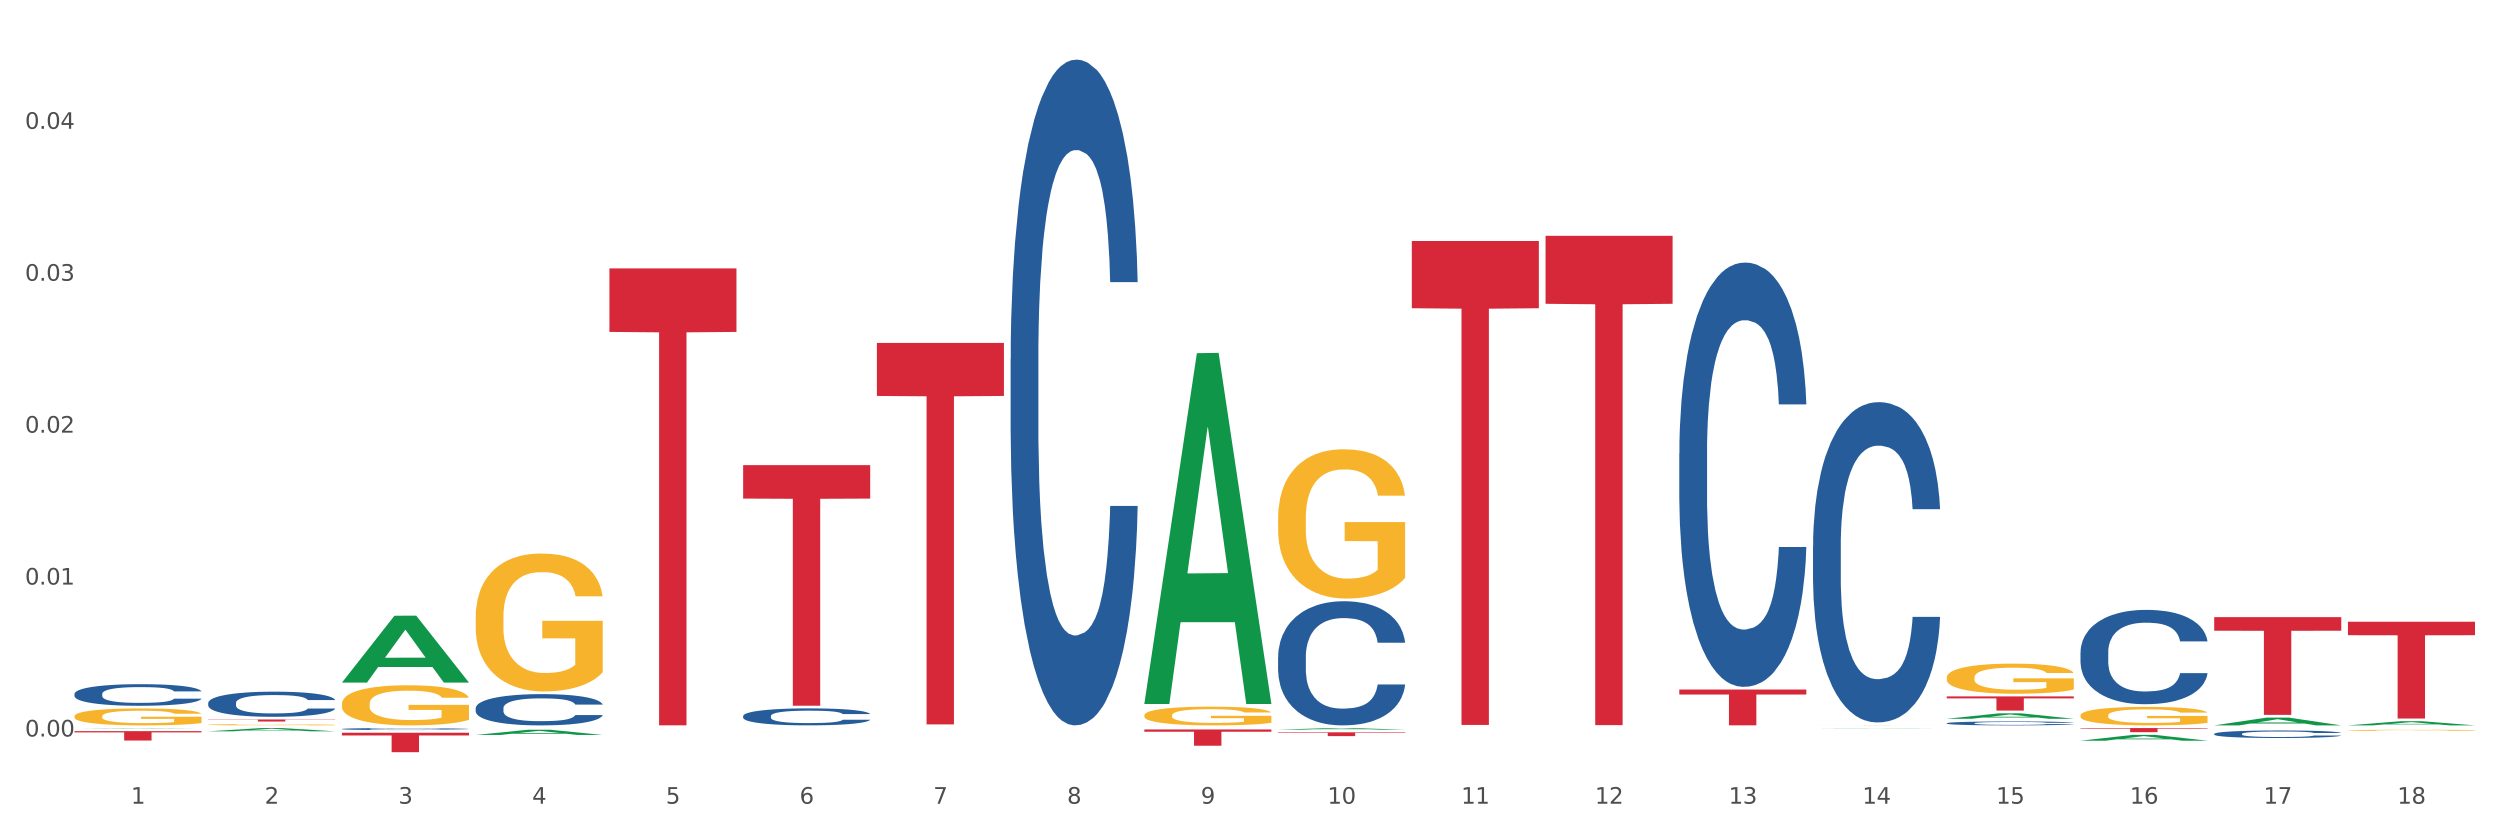 <?xml version="1.0" encoding="utf-8" standalone="no"?>
<!DOCTYPE svg PUBLIC "-//W3C//DTD SVG 1.1//EN"
  "http://www.w3.org/Graphics/SVG/1.1/DTD/svg11.dtd">
<svg xmlns:xlink="http://www.w3.org/1999/xlink" width="1080pt" height="360pt" viewBox="0 0 1080 360" xmlns="http://www.w3.org/2000/svg" version="1.1">
 <rect x="0" y="0" width="1080" height="360" fill="#333333" stroke="none"/>
 <defs>
  <style type="text/css">*{stroke-linejoin: round; stroke-linecap: butt}</style>
 </defs>
 <g id="figure_1">
  <g id="patch_1">
   <path d="M 0 360 
L 1080 360 
L 1080 0 
L 0 0 
z
" style="fill: #ffffff; stroke: #ffffff; stroke-linejoin: miter"/>
  </g>
  <g id="axes_1">
   <g id="matplotlib.axis_1">
    <g id="xtick_1">
     <g id="text_1">
      <!-- 1 -->
      <g style="fill: #4d4d4d" transform="translate(56.563 347.204) scale(0.096 -0.096)">
       <defs>
        <path id="DejaVuSans-31" d="M 794 531 
L 1825 531 
L 1825 4091 
L 703 3866 
L 703 4441 
L 1819 4666 
L 2450 4666 
L 2450 531 
L 3481 531 
L 3481 0 
L 794 0 
L 794 531 
z
" transform="scale(0.016)"/>
       </defs>
       <use xlink:href="#DejaVuSans-31"/>
      </g>
     </g>
    </g>
    <g id="xtick_2">
     <g id="text_2">
      <!-- 2 -->
      <g style="fill: #4d4d4d" transform="translate(114.336 347.204) scale(0.096 -0.096)">
       <defs>
        <path id="DejaVuSans-32" d="M 1228 531 
L 3431 531 
L 3431 0 
L 469 0 
L 469 531 
Q 828 903 1448 1529 
Q 2069 2156 2228 2338 
Q 2531 2678 2651 2914 
Q 2772 3150 2772 3378 
Q 2772 3750 2511 3984 
Q 2250 4219 1831 4219 
Q 1534 4219 1204 4116 
Q 875 4013 500 3803 
L 500 4441 
Q 881 4594 1212 4672 
Q 1544 4750 1819 4750 
Q 2544 4750 2975 4387 
Q 3406 4025 3406 3419 
Q 3406 3131 3298 2873 
Q 3191 2616 2906 2266 
Q 2828 2175 2409 1742 
Q 1991 1309 1228 531 
z
" transform="scale(0.016)"/>
       </defs>
       <use xlink:href="#DejaVuSans-32"/>
      </g>
     </g>
    </g>
    <g id="xtick_3">
     <g id="text_3">
      <!-- 3 -->
      <g style="fill: #4d4d4d" transform="translate(172.109 347.204) scale(0.096 -0.096)">
       <defs>
        <path id="DejaVuSans-33" d="M 2597 2516 
Q 3050 2419 3304 2112 
Q 3559 1806 3559 1356 
Q 3559 666 3084 287 
Q 2609 -91 1734 -91 
Q 1441 -91 1130 -33 
Q 819 25 488 141 
L 488 750 
Q 750 597 1062 519 
Q 1375 441 1716 441 
Q 2309 441 2620 675 
Q 2931 909 2931 1356 
Q 2931 1769 2642 2001 
Q 2353 2234 1838 2234 
L 1294 2234 
L 1294 2753 
L 1863 2753 
Q 2328 2753 2575 2939 
Q 2822 3125 2822 3475 
Q 2822 3834 2567 4026 
Q 2313 4219 1838 4219 
Q 1578 4219 1281 4162 
Q 984 4106 628 3988 
L 628 4550 
Q 988 4650 1302 4700 
Q 1616 4750 1894 4750 
Q 2613 4750 3031 4423 
Q 3450 4097 3450 3541 
Q 3450 3153 3228 2886 
Q 3006 2619 2597 2516 
z
" transform="scale(0.016)"/>
       </defs>
       <use xlink:href="#DejaVuSans-33"/>
      </g>
     </g>
    </g>
    <g id="xtick_4">
     <g id="text_4">
      <!-- 4 -->
      <g style="fill: #4d4d4d" transform="translate(229.882 347.204) scale(0.096 -0.096)">
       <defs>
        <path id="DejaVuSans-34" d="M 2419 4116 
L 825 1625 
L 2419 1625 
L 2419 4116 
z
M 2253 4666 
L 3047 4666 
L 3047 1625 
L 3713 1625 
L 3713 1100 
L 3047 1100 
L 3047 0 
L 2419 0 
L 2419 1100 
L 313 1100 
L 313 1709 
L 2253 4666 
z
" transform="scale(0.016)"/>
       </defs>
       <use xlink:href="#DejaVuSans-34"/>
      </g>
     </g>
    </g>
    <g id="xtick_5">
     <g id="text_5">
      <!-- 5 -->
      <g style="fill: #4d4d4d" transform="translate(287.655 347.204) scale(0.096 -0.096)">
       <defs>
        <path id="DejaVuSans-35" d="M 691 4666 
L 3169 4666 
L 3169 4134 
L 1269 4134 
L 1269 2991 
Q 1406 3038 1543 3061 
Q 1681 3084 1819 3084 
Q 2600 3084 3056 2656 
Q 3513 2228 3513 1497 
Q 3513 744 3044 326 
Q 2575 -91 1722 -91 
Q 1428 -91 1123 -41 
Q 819 9 494 109 
L 494 744 
Q 775 591 1075 516 
Q 1375 441 1709 441 
Q 2250 441 2565 725 
Q 2881 1009 2881 1497 
Q 2881 1984 2565 2268 
Q 2250 2553 1709 2553 
Q 1456 2553 1204 2497 
Q 953 2441 691 2322 
L 691 4666 
z
" transform="scale(0.016)"/>
       </defs>
       <use xlink:href="#DejaVuSans-35"/>
      </g>
     </g>
    </g>
    <g id="xtick_6">
     <g id="text_6">
      <!-- 6 -->
      <g style="fill: #4d4d4d" transform="translate(345.428 347.204) scale(0.096 -0.096)">
       <defs>
        <path id="DejaVuSans-36" d="M 2113 2584 
Q 1688 2584 1439 2293 
Q 1191 2003 1191 1497 
Q 1191 994 1439 701 
Q 1688 409 2113 409 
Q 2538 409 2786 701 
Q 3034 994 3034 1497 
Q 3034 2003 2786 2293 
Q 2538 2584 2113 2584 
z
M 3366 4563 
L 3366 3988 
Q 3128 4100 2886 4159 
Q 2644 4219 2406 4219 
Q 1781 4219 1451 3797 
Q 1122 3375 1075 2522 
Q 1259 2794 1537 2939 
Q 1816 3084 2150 3084 
Q 2853 3084 3261 2657 
Q 3669 2231 3669 1497 
Q 3669 778 3244 343 
Q 2819 -91 2113 -91 
Q 1303 -91 875 529 
Q 447 1150 447 2328 
Q 447 3434 972 4092 
Q 1497 4750 2381 4750 
Q 2619 4750 2861 4703 
Q 3103 4656 3366 4563 
z
" transform="scale(0.016)"/>
       </defs>
       <use xlink:href="#DejaVuSans-36"/>
      </g>
     </g>
    </g>
    <g id="xtick_7">
     <g id="text_7">
      <!-- 7 -->
      <g style="fill: #4d4d4d" transform="translate(403.201 347.204) scale(0.096 -0.096)">
       <defs>
        <path id="DejaVuSans-37" d="M 525 4666 
L 3525 4666 
L 3525 4397 
L 1831 0 
L 1172 0 
L 2766 4134 
L 525 4134 
L 525 4666 
z
" transform="scale(0.016)"/>
       </defs>
       <use xlink:href="#DejaVuSans-37"/>
      </g>
     </g>
    </g>
    <g id="xtick_8">
     <g id="text_8">
      <!-- 8 -->
      <g style="fill: #4d4d4d" transform="translate(460.974 347.204) scale(0.096 -0.096)">
       <defs>
        <path id="DejaVuSans-38" d="M 2034 2216 
Q 1584 2216 1326 1975 
Q 1069 1734 1069 1313 
Q 1069 891 1326 650 
Q 1584 409 2034 409 
Q 2484 409 2743 651 
Q 3003 894 3003 1313 
Q 3003 1734 2745 1975 
Q 2488 2216 2034 2216 
z
M 1403 2484 
Q 997 2584 770 2862 
Q 544 3141 544 3541 
Q 544 4100 942 4425 
Q 1341 4750 2034 4750 
Q 2731 4750 3128 4425 
Q 3525 4100 3525 3541 
Q 3525 3141 3298 2862 
Q 3072 2584 2669 2484 
Q 3125 2378 3379 2068 
Q 3634 1759 3634 1313 
Q 3634 634 3220 271 
Q 2806 -91 2034 -91 
Q 1263 -91 848 271 
Q 434 634 434 1313 
Q 434 1759 690 2068 
Q 947 2378 1403 2484 
z
M 1172 3481 
Q 1172 3119 1398 2916 
Q 1625 2713 2034 2713 
Q 2441 2713 2670 2916 
Q 2900 3119 2900 3481 
Q 2900 3844 2670 4047 
Q 2441 4250 2034 4250 
Q 1625 4250 1398 4047 
Q 1172 3844 1172 3481 
z
" transform="scale(0.016)"/>
       </defs>
       <use xlink:href="#DejaVuSans-38"/>
      </g>
     </g>
    </g>
    <g id="xtick_9">
     <g id="text_9">
      <!-- 9 -->
      <g style="fill: #4d4d4d" transform="translate(518.747 347.204) scale(0.096 -0.096)">
       <defs>
        <path id="DejaVuSans-39" d="M 703 97 
L 703 672 
Q 941 559 1184 500 
Q 1428 441 1663 441 
Q 2288 441 2617 861 
Q 2947 1281 2994 2138 
Q 2813 1869 2534 1725 
Q 2256 1581 1919 1581 
Q 1219 1581 811 2004 
Q 403 2428 403 3163 
Q 403 3881 828 4315 
Q 1253 4750 1959 4750 
Q 2769 4750 3195 4129 
Q 3622 3509 3622 2328 
Q 3622 1225 3098 567 
Q 2575 -91 1691 -91 
Q 1453 -91 1209 -44 
Q 966 3 703 97 
z
M 1959 2075 
Q 2384 2075 2632 2365 
Q 2881 2656 2881 3163 
Q 2881 3666 2632 3958 
Q 2384 4250 1959 4250 
Q 1534 4250 1286 3958 
Q 1038 3666 1038 3163 
Q 1038 2656 1286 2365 
Q 1534 2075 1959 2075 
z
" transform="scale(0.016)"/>
       </defs>
       <use xlink:href="#DejaVuSans-39"/>
      </g>
     </g>
    </g>
    <g id="xtick_10">
     <g id="text_10">
      <!-- 10 -->
      <g style="fill: #4d4d4d" transform="translate(573.466 347.204) scale(0.096 -0.096)">
       <defs>
        <path id="DejaVuSans-30" d="M 2034 4250 
Q 1547 4250 1301 3770 
Q 1056 3291 1056 2328 
Q 1056 1369 1301 889 
Q 1547 409 2034 409 
Q 2525 409 2770 889 
Q 3016 1369 3016 2328 
Q 3016 3291 2770 3770 
Q 2525 4250 2034 4250 
z
M 2034 4750 
Q 2819 4750 3233 4129 
Q 3647 3509 3647 2328 
Q 3647 1150 3233 529 
Q 2819 -91 2034 -91 
Q 1250 -91 836 529 
Q 422 1150 422 2328 
Q 422 3509 836 4129 
Q 1250 4750 2034 4750 
z
" transform="scale(0.016)"/>
       </defs>
       <use xlink:href="#DejaVuSans-31"/>
       <use xlink:href="#DejaVuSans-30" transform="translate(63.623 0)"/>
      </g>
     </g>
    </g>
    <g id="xtick_11">
     <g id="text_11">
      <!-- 11 -->
      <g style="fill: #4d4d4d" transform="translate(631.239 347.204) scale(0.096 -0.096)">
       <use xlink:href="#DejaVuSans-31"/>
       <use xlink:href="#DejaVuSans-31" transform="translate(63.623 0)"/>
      </g>
     </g>
    </g>
    <g id="xtick_12">
     <g id="text_12">
      <!-- 12 -->
      <g style="fill: #4d4d4d" transform="translate(689.012 347.204) scale(0.096 -0.096)">
       <use xlink:href="#DejaVuSans-31"/>
       <use xlink:href="#DejaVuSans-32" transform="translate(63.623 0)"/>
      </g>
     </g>
    </g>
    <g id="xtick_13">
     <g id="text_13">
      <!-- 13 -->
      <g style="fill: #4d4d4d" transform="translate(746.785 347.204) scale(0.096 -0.096)">
       <use xlink:href="#DejaVuSans-31"/>
       <use xlink:href="#DejaVuSans-33" transform="translate(63.623 0)"/>
      </g>
     </g>
    </g>
    <g id="xtick_14">
     <g id="text_14">
      <!-- 14 -->
      <g style="fill: #4d4d4d" transform="translate(804.558 347.204) scale(0.096 -0.096)">
       <use xlink:href="#DejaVuSans-31"/>
       <use xlink:href="#DejaVuSans-34" transform="translate(63.623 0)"/>
      </g>
     </g>
    </g>
    <g id="xtick_15">
     <g id="text_15">
      <!-- 15 -->
      <g style="fill: #4d4d4d" transform="translate(862.331 347.204) scale(0.096 -0.096)">
       <use xlink:href="#DejaVuSans-31"/>
       <use xlink:href="#DejaVuSans-35" transform="translate(63.623 0)"/>
      </g>
     </g>
    </g>
    <g id="xtick_16">
     <g id="text_16">
      <!-- 16 -->
      <g style="fill: #4d4d4d" transform="translate(920.104 347.204) scale(0.096 -0.096)">
       <use xlink:href="#DejaVuSans-31"/>
       <use xlink:href="#DejaVuSans-36" transform="translate(63.623 0)"/>
      </g>
     </g>
    </g>
    <g id="xtick_17">
     <g id="text_17">
      <!-- 17 -->
      <g style="fill: #4d4d4d" transform="translate(977.877 347.204) scale(0.096 -0.096)">
       <use xlink:href="#DejaVuSans-31"/>
       <use xlink:href="#DejaVuSans-37" transform="translate(63.623 0)"/>
      </g>
     </g>
    </g>
    <g id="xtick_18">
     <g id="text_18">
      <!-- 18 -->
      <g style="fill: #4d4d4d" transform="translate(1035.65 347.204) scale(0.096 -0.096)">
       <use xlink:href="#DejaVuSans-31"/>
       <use xlink:href="#DejaVuSans-38" transform="translate(63.623 0)"/>
      </g>
     </g>
    </g>
    <g id="xtick_19"/>
    <g id="xtick_20"/>
    <g id="xtick_21"/>
    <g id="xtick_22"/>
    <g id="xtick_23"/>
    <g id="xtick_24"/>
    <g id="xtick_25"/>
    <g id="xtick_26"/>
    <g id="xtick_27"/>
    <g id="xtick_28"/>
    <g id="xtick_29"/>
    <g id="xtick_30"/>
    <g id="xtick_31"/>
    <g id="xtick_32"/>
    <g id="xtick_33"/>
    <g id="xtick_34"/>
    <g id="xtick_35"/>
   </g>
   <g id="matplotlib.axis_2">
    <g id="ytick_1">
     <g id="text_19">
      <!-- 0.00 -->
      <g style="fill: #4d4d4d" transform="translate(10.8 318.17) scale(0.096 -0.096)">
       <defs>
        <path id="DejaVuSans-2e" d="M 684 794 
L 1344 794 
L 1344 0 
L 684 0 
L 684 794 
z
" transform="scale(0.016)"/>
       </defs>
       <use xlink:href="#DejaVuSans-30"/>
       <use xlink:href="#DejaVuSans-2e" transform="translate(63.623 0)"/>
       <use xlink:href="#DejaVuSans-30" transform="translate(95.41 0)"/>
       <use xlink:href="#DejaVuSans-30" transform="translate(159.033 0)"/>
      </g>
     </g>
    </g>
    <g id="ytick_2">
     <g id="text_20">
      <!-- 0.01 -->
      <g style="fill: #4d4d4d" transform="translate(10.8 252.541) scale(0.096 -0.096)">
       <use xlink:href="#DejaVuSans-30"/>
       <use xlink:href="#DejaVuSans-2e" transform="translate(63.623 0)"/>
       <use xlink:href="#DejaVuSans-30" transform="translate(95.41 0)"/>
       <use xlink:href="#DejaVuSans-31" transform="translate(159.033 0)"/>
      </g>
     </g>
    </g>
    <g id="ytick_3">
     <g id="text_21">
      <!-- 0.02 -->
      <g style="fill: #4d4d4d" transform="translate(10.8 186.913) scale(0.096 -0.096)">
       <use xlink:href="#DejaVuSans-30"/>
       <use xlink:href="#DejaVuSans-2e" transform="translate(63.623 0)"/>
       <use xlink:href="#DejaVuSans-30" transform="translate(95.41 0)"/>
       <use xlink:href="#DejaVuSans-32" transform="translate(159.033 0)"/>
      </g>
     </g>
    </g>
    <g id="ytick_4">
     <g id="text_22">
      <!-- 0.03 -->
      <g style="fill: #4d4d4d" transform="translate(10.8 121.285) scale(0.096 -0.096)">
       <use xlink:href="#DejaVuSans-30"/>
       <use xlink:href="#DejaVuSans-2e" transform="translate(63.623 0)"/>
       <use xlink:href="#DejaVuSans-30" transform="translate(95.41 0)"/>
       <use xlink:href="#DejaVuSans-33" transform="translate(159.033 0)"/>
      </g>
     </g>
    </g>
    <g id="ytick_5">
     <g id="text_23">
      <!-- 0.04 -->
      <g style="fill: #4d4d4d" transform="translate(10.8 55.656) scale(0.096 -0.096)">
       <use xlink:href="#DejaVuSans-30"/>
       <use xlink:href="#DejaVuSans-2e" transform="translate(63.623 0)"/>
       <use xlink:href="#DejaVuSans-30" transform="translate(95.41 0)"/>
       <use xlink:href="#DejaVuSans-34" transform="translate(159.033 0)"/>
      </g>
     </g>
    </g>
    <g id="ytick_6"/>
    <g id="ytick_7"/>
    <g id="ytick_8"/>
    <g id="ytick_9"/>
    <g id="ytick_10"/>
   </g>
   <g id="PolyCollection_1">
    <path d="M 32.175 314.681 
L 32.232 314.681 
L 54.864 314.523 
L 64.257 314.522 
L 87.059 314.681 
L 76.196 314.681 
L 71.273 314.644 
L 47.905 314.644 
L 47.735 314.645 
L 42.982 314.681 
L 32.175 314.681 
L 32.175 314.681 
L 50.847 314.622 
L 68.331 314.622 
L 59.674 314.556 
L 59.561 314.556 
L 59.447 314.556 
L 50.79 314.622 
L 50.847 314.622 
L 32.175 314.681 
z
" clip-path="url(#pf54bfb81f2)" style="fill: #109648"/>
    <path d="M 783.224 313.252 
L 838.108 313.252 
L 838.108 313.257 
L 816.519 313.257 
L 816.519 313.282 
L 804.683 313.282 
L 804.683 313.257 
L 783.224 313.257 
L 783.224 313.252 
L 783.224 313.252 
z
" clip-path="url(#pf54bfb81f2)" style="fill: #d62839"/>
    <path d="M 840.997 300.847 
L 895.881 300.847 
L 895.881 301.701 
L 874.291 301.706 
L 874.291 306.992 
L 862.456 306.992 
L 862.456 301.706 
L 840.997 301.701 
L 840.997 300.852 
L 840.997 300.847 
z
" clip-path="url(#pf54bfb81f2)" style="fill: #d62839"/>
    <path d="M 898.77 314.522 
L 953.654 314.522 
L 953.654 314.77 
L 932.064 314.771 
L 932.064 316.302 
L 920.229 316.302 
L 920.229 314.771 
L 898.77 314.77 
L 898.77 314.524 
L 898.77 314.522 
z
" clip-path="url(#pf54bfb81f2)" style="fill: #d62839"/>
    <path d="M 956.543 266.6 
L 1011.427 266.6 
L 1011.427 272.469 
L 989.837 272.509 
L 989.837 308.833 
L 978.002 308.833 
L 978.002 272.509 
L 956.543 272.469 
L 956.543 266.639 
L 956.543 266.6 
z
" clip-path="url(#pf54bfb81f2)" style="fill: #d62839"/>
    <path d="M 1014.316 268.603 
L 1069.2 268.603 
L 1069.2 274.413 
L 1047.61 274.452 
L 1047.61 310.414 
L 1035.775 310.414 
L 1035.775 274.452 
L 1014.316 274.413 
L 1014.316 268.642 
L 1014.316 268.603 
z
" clip-path="url(#pf54bfb81f2)" style="fill: #d62839"/>
    <path d="M 956.543 317.03 
L 956.608 317.027 
L 956.608 316.944 
L 956.802 316.831 
L 957.516 316.624 
L 958.424 316.466 
L 959.981 316.282 
L 960.824 316.205 
L 961.927 316.119 
L 964.198 315.979 
L 966.793 315.861 
L 968.609 315.795 
L 969.972 315.754 
L 973.021 315.68 
L 974.773 315.647 
L 976.589 315.62 
L 978.146 315.602 
L 980.741 315.582 
L 982.817 315.573 
L 985.217 315.57 
L 987.229 315.573 
L 989.888 315.585 
L 993.781 315.62 
L 995.273 315.641 
L 997.284 315.677 
L 999.36 315.724 
L 1001.047 315.772 
L 1002.993 315.84 
L 1005.004 315.929 
L 1006.951 316.042 
L 1008.313 316.146 
L 1009.416 316.255 
L 1010.389 316.389 
L 1011.103 316.535 
L 1011.427 316.656 
L 999.555 316.656 
L 999.231 316.546 
L 998.582 316.428 
L 997.933 316.347 
L 997.219 316.282 
L 996.116 316.208 
L 995.143 316.16 
L 993.521 316.104 
L 992.029 316.068 
L 990.797 316.048 
L 989.305 316.03 
L 986.126 316.012 
L 983.855 316.012 
L 982.428 316.018 
L 980.676 316.033 
L 979.184 316.054 
L 977.432 316.089 
L 976.07 316.128 
L 974.708 316.178 
L 973.929 316.214 
L 972.761 316.279 
L 971.983 316.333 
L 970.945 316.425 
L 970.361 316.49 
L 969.323 316.659 
L 968.869 316.784 
L 968.674 316.87 
L 968.545 316.965 
L 968.545 317.428 
L 968.934 317.636 
L 969.258 317.725 
L 969.777 317.826 
L 970.75 317.957 
L 972.178 318.084 
L 973.67 318.176 
L 974.902 318.233 
L 976.07 318.274 
L 977.238 318.307 
L 978.665 318.337 
L 979.833 318.354 
L 981.584 318.372 
L 983.66 318.381 
L 985.282 318.381 
L 988.591 318.366 
L 990.083 318.351 
L 991.51 318.331 
L 993.067 318.298 
L 994.3 318.262 
L 995.014 318.236 
L 996.181 318.179 
L 997.09 318.12 
L 997.868 318.052 
L 998.387 317.992 
L 998.971 317.903 
L 999.425 317.802 
L 999.555 317.749 
L 1011.427 317.749 
L 1011.168 317.856 
L 1010.713 317.959 
L 1009.805 318.099 
L 1009.092 318.179 
L 1007.989 318.277 
L 1006.821 318.36 
L 1005.199 318.452 
L 1003.707 318.521 
L 1002.15 318.58 
L 1000.463 318.633 
L 997.414 318.708 
L 996.311 318.728 
L 993.976 318.764 
L 992.159 318.785 
L 989.499 318.806 
L 986.774 318.817 
L 983.92 318.82 
L 981.39 318.814 
L 978.6 318.797 
L 976.849 318.779 
L 974.902 318.752 
L 972.632 318.711 
L 970.491 318.66 
L 968.48 318.601 
L 966.598 318.532 
L 964.847 318.455 
L 962.576 318.328 
L 960.889 318.203 
L 959.657 318.087 
L 958.813 317.989 
L 957.97 317.864 
L 957.516 317.778 
L 956.802 317.571 
L 956.543 317.378 
L 956.543 317.03 
z
" clip-path="url(#pf54bfb81f2)" style="fill: #255c99"/>
    <path d="M 898.77 281.778 
L 898.835 281.741 
L 898.835 280.699 
L 899.029 279.285 
L 899.743 276.68 
L 900.651 274.707 
L 902.208 272.4 
L 903.051 271.432 
L 904.154 270.353 
L 906.425 268.603 
L 909.02 267.115 
L 910.836 266.296 
L 912.199 265.775 
L 915.248 264.845 
L 917 264.435 
L 918.816 264.1 
L 920.373 263.877 
L 922.968 263.616 
L 925.044 263.505 
L 927.444 263.468 
L 929.456 263.505 
L 932.116 263.654 
L 936.008 264.1 
L 937.5 264.361 
L 939.511 264.807 
L 941.587 265.403 
L 943.274 265.998 
L 945.22 266.854 
L 947.231 267.971 
L 949.178 269.385 
L 950.54 270.688 
L 951.643 272.065 
L 952.616 273.739 
L 953.33 275.563 
L 953.654 277.089 
L 941.782 277.089 
L 941.458 275.712 
L 940.809 274.223 
L 940.16 273.218 
L 939.446 272.4 
L 938.344 271.469 
L 937.37 270.874 
L 935.749 270.167 
L 934.256 269.72 
L 933.024 269.459 
L 931.532 269.236 
L 928.353 269.013 
L 926.082 269.013 
L 924.655 269.087 
L 922.903 269.273 
L 921.411 269.534 
L 919.659 269.981 
L 918.297 270.464 
L 916.935 271.097 
L 916.156 271.544 
L 914.988 272.362 
L 914.21 273.032 
L 913.172 274.186 
L 912.588 275.005 
L 911.55 277.126 
L 911.096 278.689 
L 910.901 279.769 
L 910.772 280.96 
L 910.772 286.766 
L 911.161 289.371 
L 911.485 290.487 
L 912.004 291.753 
L 912.977 293.39 
L 914.405 294.991 
L 915.897 296.144 
L 917.129 296.851 
L 918.297 297.372 
L 919.465 297.782 
L 920.892 298.154 
L 922.06 298.377 
L 923.811 298.601 
L 925.887 298.712 
L 927.509 298.712 
L 930.818 298.526 
L 932.31 298.34 
L 933.737 298.08 
L 935.294 297.67 
L 936.527 297.224 
L 937.241 296.889 
L 938.408 296.181 
L 939.317 295.437 
L 940.095 294.581 
L 940.614 293.837 
L 941.198 292.72 
L 941.652 291.455 
L 941.782 290.785 
L 953.654 290.785 
L 953.395 292.125 
L 952.94 293.427 
L 952.032 295.177 
L 951.319 296.181 
L 950.216 297.41 
L 949.048 298.452 
L 947.426 299.605 
L 945.934 300.461 
L 944.377 301.206 
L 942.69 301.876 
L 939.641 302.806 
L 938.538 303.067 
L 936.203 303.513 
L 934.386 303.774 
L 931.726 304.034 
L 929.002 304.183 
L 926.147 304.22 
L 923.617 304.146 
L 920.827 303.923 
L 919.076 303.699 
L 917.129 303.364 
L 914.859 302.843 
L 912.718 302.211 
L 910.707 301.466 
L 908.825 300.61 
L 907.074 299.643 
L 904.803 298.042 
L 903.116 296.479 
L 901.884 295.028 
L 901.04 293.8 
L 900.197 292.236 
L 899.743 291.157 
L 899.029 288.552 
L 898.77 286.133 
L 898.77 281.778 
z
" clip-path="url(#pf54bfb81f2)" style="fill: #255c99"/>
    <path d="M 840.997 312.431 
L 841.062 312.43 
L 841.062 312.386 
L 841.256 312.327 
L 841.97 312.219 
L 842.878 312.136 
L 844.435 312.04 
L 845.278 312 
L 846.381 311.955 
L 848.652 311.882 
L 851.247 311.82 
L 853.063 311.785 
L 854.426 311.764 
L 857.475 311.725 
L 859.227 311.708 
L 861.043 311.694 
L 862.6 311.685 
L 865.195 311.674 
L 867.271 311.669 
L 869.672 311.667 
L 871.683 311.669 
L 874.343 311.675 
L 878.235 311.694 
L 879.727 311.705 
L 881.738 311.723 
L 883.814 311.748 
L 885.501 311.773 
L 887.447 311.809 
L 889.458 311.855 
L 891.405 311.914 
L 892.767 311.969 
L 893.87 312.026 
L 894.843 312.096 
L 895.557 312.172 
L 895.881 312.236 
L 884.009 312.236 
L 883.685 312.178 
L 883.036 312.116 
L 882.387 312.074 
L 881.673 312.04 
L 880.571 312.001 
L 879.597 311.976 
L 877.976 311.947 
L 876.483 311.928 
L 875.251 311.917 
L 873.759 311.908 
L 870.58 311.899 
L 868.309 311.899 
L 866.882 311.902 
L 865.13 311.91 
L 863.638 311.921 
L 861.887 311.939 
L 860.524 311.959 
L 859.162 311.986 
L 858.383 312.004 
L 857.216 312.038 
L 856.437 312.066 
L 855.399 312.115 
L 854.815 312.149 
L 853.777 312.237 
L 853.323 312.302 
L 853.128 312.347 
L 852.999 312.397 
L 852.999 312.639 
L 853.388 312.748 
L 853.712 312.795 
L 854.231 312.847 
L 855.204 312.916 
L 856.632 312.982 
L 858.124 313.03 
L 859.356 313.06 
L 860.524 313.082 
L 861.692 313.099 
L 863.119 313.114 
L 864.287 313.124 
L 866.039 313.133 
L 868.115 313.138 
L 869.736 313.138 
L 873.045 313.13 
L 874.537 313.122 
L 875.964 313.111 
L 877.521 313.094 
L 878.754 313.075 
L 879.468 313.062 
L 880.635 313.032 
L 881.544 313.001 
L 882.322 312.965 
L 882.841 312.934 
L 883.425 312.888 
L 883.879 312.835 
L 884.009 312.807 
L 895.881 312.807 
L 895.622 312.863 
L 895.167 312.917 
L 894.259 312.99 
L 893.546 313.032 
L 892.443 313.083 
L 891.275 313.127 
L 889.653 313.175 
L 888.161 313.211 
L 886.604 313.242 
L 884.917 313.27 
L 881.868 313.308 
L 880.765 313.319 
L 878.43 313.338 
L 876.613 313.349 
L 873.953 313.36 
L 871.229 313.366 
L 868.374 313.367 
L 865.844 313.364 
L 863.054 313.355 
L 861.303 313.346 
L 859.356 313.332 
L 857.086 313.31 
L 854.945 313.284 
L 852.934 313.252 
L 851.052 313.217 
L 849.301 313.176 
L 847.03 313.11 
L 845.343 313.044 
L 844.111 312.984 
L 843.267 312.933 
L 842.424 312.867 
L 841.97 312.822 
L 841.256 312.714 
L 840.997 312.613 
L 840.997 312.431 
z
" clip-path="url(#pf54bfb81f2)" style="fill: #255c99"/>
    <path d="M 783.224 235.9 
L 783.289 235.773 
L 783.289 232.235 
L 783.483 227.433 
L 784.197 218.588 
L 785.105 211.89 
L 786.662 204.056 
L 787.506 200.77 
L 788.608 197.106 
L 790.879 191.167 
L 793.474 186.112 
L 795.291 183.332 
L 796.653 181.563 
L 799.702 178.404 
L 801.454 177.014 
L 803.27 175.877 
L 804.827 175.118 
L 807.422 174.234 
L 809.498 173.855 
L 811.899 173.728 
L 813.91 173.855 
L 816.57 174.36 
L 820.462 175.877 
L 821.954 176.761 
L 823.965 178.278 
L 826.041 180.299 
L 827.728 182.321 
L 829.674 185.228 
L 831.685 189.019 
L 833.632 193.82 
L 834.994 198.243 
L 836.097 202.919 
L 837.07 208.605 
L 837.784 214.797 
L 838.108 219.978 
L 826.236 219.978 
L 825.912 215.302 
L 825.263 210.248 
L 824.614 206.836 
L 823.9 204.056 
L 822.798 200.897 
L 821.824 198.875 
L 820.203 196.474 
L 818.71 194.958 
L 817.478 194.073 
L 815.986 193.315 
L 812.807 192.557 
L 810.536 192.557 
L 809.109 192.809 
L 807.357 193.441 
L 805.865 194.326 
L 804.114 195.842 
L 802.751 197.485 
L 801.389 199.633 
L 800.61 201.15 
L 799.443 203.93 
L 798.664 206.204 
L 797.626 210.121 
L 797.042 212.901 
L 796.004 220.104 
L 795.55 225.411 
L 795.355 229.076 
L 795.226 233.12 
L 795.226 252.833 
L 795.615 261.678 
L 795.939 265.469 
L 796.458 269.765 
L 797.431 275.325 
L 798.859 280.759 
L 800.351 284.676 
L 801.583 287.077 
L 802.751 288.846 
L 803.919 290.236 
L 805.346 291.5 
L 806.514 292.258 
L 808.266 293.016 
L 810.342 293.395 
L 811.963 293.395 
L 815.272 292.764 
L 816.764 292.132 
L 818.191 291.247 
L 819.748 289.857 
L 820.981 288.341 
L 821.695 287.204 
L 822.862 284.803 
L 823.771 282.275 
L 824.549 279.369 
L 825.068 276.842 
L 825.652 273.051 
L 826.106 268.754 
L 826.236 266.48 
L 838.108 266.48 
L 837.849 271.029 
L 837.394 275.452 
L 836.486 281.391 
L 835.773 284.803 
L 834.67 288.973 
L 833.502 292.511 
L 831.88 296.428 
L 830.388 299.335 
L 828.831 301.862 
L 827.144 304.136 
L 824.095 307.296 
L 822.992 308.18 
L 820.657 309.696 
L 818.84 310.581 
L 816.18 311.466 
L 813.456 311.971 
L 810.601 312.097 
L 808.071 311.845 
L 805.281 311.086 
L 803.53 310.328 
L 801.583 309.191 
L 799.313 307.422 
L 797.172 305.274 
L 795.161 302.746 
L 793.279 299.84 
L 791.528 296.555 
L 789.257 291.121 
L 787.57 285.814 
L 786.338 280.885 
L 785.494 276.715 
L 784.651 271.408 
L 784.197 267.744 
L 783.483 258.898 
L 783.224 250.684 
L 783.224 235.9 
z
" clip-path="url(#pf54bfb81f2)" style="fill: #255c99"/>
    <path d="M 32.175 309.433 
L 32.24 309.426 
L 32.24 309.185 
L 32.369 308.978 
L 33.017 308.477 
L 33.989 308.063 
L 34.702 307.843 
L 35.415 307.662 
L 36.257 307.482 
L 37.294 307.295 
L 39.173 307.021 
L 40.34 306.881 
L 41.765 306.734 
L 44.357 306.52 
L 46.236 306.4 
L 48.18 306.299 
L 51.355 306.179 
L 53.429 306.126 
L 55.632 306.086 
L 58.289 306.059 
L 60.298 306.052 
L 64.704 306.072 
L 68.462 306.132 
L 70.277 306.179 
L 72.609 306.259 
L 73.84 306.313 
L 75.849 306.42 
L 77.923 306.56 
L 79.348 306.68 
L 81.487 306.907 
L 83.107 307.135 
L 84.597 307.415 
L 85.375 307.609 
L 85.958 307.789 
L 86.476 307.996 
L 86.995 308.324 
L 75.331 308.324 
L 74.877 308.09 
L 74.164 307.869 
L 73.128 307.656 
L 72.22 307.522 
L 70.665 307.355 
L 69.24 307.248 
L 67.749 307.168 
L 65.935 307.101 
L 64.509 307.068 
L 62.501 307.041 
L 58.548 307.048 
L 55.891 307.101 
L 54.077 307.168 
L 52.911 307.228 
L 51.874 307.295 
L 50.707 307.388 
L 49.347 307.529 
L 48.375 307.656 
L 47.403 307.816 
L 46.625 307.976 
L 45.912 308.163 
L 45.329 308.364 
L 44.876 308.571 
L 44.487 308.825 
L 44.163 309.246 
L 44.163 310.161 
L 44.292 310.368 
L 44.616 310.642 
L 45.005 310.849 
L 45.653 311.096 
L 46.236 311.263 
L 47.338 311.504 
L 48.569 311.704 
L 49.541 311.831 
L 50.513 311.938 
L 52.198 312.085 
L 54.077 312.205 
L 55.697 312.278 
L 57.9 312.345 
L 59.39 312.372 
L 60.686 312.385 
L 63.861 312.385 
L 66.129 312.365 
L 68.657 312.319 
L 70.601 312.258 
L 72.22 312.185 
L 74.035 312.065 
L 75.201 311.951 
L 75.201 310.555 
L 60.946 310.548 
L 60.946 309.62 
L 87.059 309.62 
L 87.059 312.345 
L 85.958 312.486 
L 84.727 312.612 
L 83.431 312.726 
L 81.487 312.866 
L 79.154 313 
L 77.08 313.093 
L 74.877 313.174 
L 72.285 313.247 
L 68.916 313.314 
L 66.842 313.341 
L 64.25 313.361 
L 61.205 313.367 
L 58.548 313.354 
L 55.956 313.321 
L 53.235 313.26 
L 50.578 313.174 
L 48.569 313.087 
L 46.56 312.98 
L 44.422 312.84 
L 42.737 312.706 
L 41.441 312.586 
L 40.016 312.432 
L 38.46 312.232 
L 37.294 312.051 
L 36.257 311.864 
L 35.156 311.624 
L 34.378 311.417 
L 33.601 311.156 
L 33.147 310.962 
L 32.629 310.662 
L 32.24 310.241 
L 32.175 309.433 
z
" clip-path="url(#pf54bfb81f2)" style="fill: #f7b32b"/>
    <path d="M 552.132 283.833 
L 552.197 283.784 
L 552.197 282.412 
L 552.391 280.551 
L 553.105 277.122 
L 554.013 274.527 
L 555.57 271.49 
L 556.414 270.216 
L 557.516 268.796 
L 559.787 266.494 
L 562.382 264.535 
L 564.199 263.457 
L 565.561 262.771 
L 568.61 261.547 
L 570.362 261.008 
L 572.178 260.567 
L 573.735 260.273 
L 576.33 259.931 
L 578.406 259.784 
L 580.807 259.735 
L 582.818 259.784 
L 585.478 259.98 
L 589.37 260.567 
L 590.862 260.91 
L 592.873 261.498 
L 594.949 262.282 
L 596.636 263.065 
L 598.582 264.192 
L 600.594 265.661 
L 602.54 267.522 
L 603.902 269.237 
L 605.005 271.049 
L 605.978 273.253 
L 606.692 275.653 
L 607.016 277.661 
L 595.144 277.661 
L 594.82 275.849 
L 594.171 273.89 
L 593.522 272.567 
L 592.809 271.49 
L 591.706 270.265 
L 590.733 269.482 
L 589.111 268.551 
L 587.619 267.963 
L 586.386 267.62 
L 584.894 267.327 
L 581.715 267.033 
L 579.444 267.033 
L 578.017 267.131 
L 576.265 267.376 
L 574.773 267.718 
L 573.022 268.306 
L 571.659 268.943 
L 570.297 269.776 
L 569.518 270.363 
L 568.351 271.441 
L 567.572 272.322 
L 566.534 273.841 
L 565.95 274.918 
L 564.912 277.71 
L 564.458 279.767 
L 564.263 281.188 
L 564.134 282.755 
L 564.134 290.396 
L 564.523 293.825 
L 564.847 295.294 
L 565.366 296.959 
L 566.339 299.114 
L 567.767 301.22 
L 569.259 302.739 
L 570.491 303.669 
L 571.659 304.355 
L 572.827 304.894 
L 574.254 305.384 
L 575.422 305.678 
L 577.174 305.971 
L 579.25 306.118 
L 580.871 306.118 
L 584.18 305.873 
L 585.672 305.629 
L 587.1 305.286 
L 588.657 304.747 
L 589.889 304.159 
L 590.603 303.718 
L 591.771 302.788 
L 592.679 301.808 
L 593.457 300.682 
L 593.976 299.702 
L 594.56 298.233 
L 595.014 296.567 
L 595.144 295.686 
L 607.016 295.686 
L 606.757 297.449 
L 606.303 299.163 
L 605.394 301.465 
L 604.681 302.788 
L 603.578 304.404 
L 602.41 305.776 
L 600.788 307.294 
L 599.296 308.42 
L 597.739 309.4 
L 596.052 310.282 
L 593.003 311.506 
L 591.9 311.849 
L 589.565 312.437 
L 587.748 312.78 
L 585.088 313.122 
L 582.364 313.318 
L 579.509 313.367 
L 576.979 313.269 
L 574.189 312.976 
L 572.438 312.682 
L 570.491 312.241 
L 568.221 311.555 
L 566.08 310.722 
L 564.069 309.743 
L 562.187 308.616 
L 560.436 307.343 
L 558.165 305.237 
L 556.478 303.18 
L 555.246 301.269 
L 554.402 299.653 
L 553.559 297.596 
L 553.105 296.176 
L 552.391 292.747 
L 552.132 289.563 
L 552.132 283.833 
z
" clip-path="url(#pf54bfb81f2)" style="fill: #255c99"/>
    <path d="M 436.586 154.986 
L 436.651 154.723 
L 436.651 147.369 
L 436.845 137.388 
L 437.559 119.002 
L 438.467 105.081 
L 440.024 88.797 
L 440.868 81.968 
L 441.97 74.351 
L 444.241 62.006 
L 446.836 51.5 
L 448.653 45.721 
L 450.015 42.044 
L 453.064 35.478 
L 454.816 32.589 
L 456.632 30.225 
L 458.189 28.649 
L 460.784 26.81 
L 462.86 26.022 
L 465.261 25.759 
L 467.272 26.022 
L 469.932 27.073 
L 473.824 30.225 
L 475.316 32.063 
L 477.327 35.215 
L 479.403 39.418 
L 481.09 43.62 
L 483.036 49.661 
L 485.048 57.541 
L 486.994 67.522 
L 488.356 76.715 
L 489.459 86.433 
L 490.432 98.252 
L 491.146 111.123 
L 491.47 121.891 
L 479.598 121.891 
L 479.274 112.173 
L 478.625 101.667 
L 477.976 94.575 
L 477.263 88.797 
L 476.16 82.23 
L 475.187 78.028 
L 473.565 73.038 
L 472.073 69.886 
L 470.84 68.047 
L 469.348 66.471 
L 466.169 64.895 
L 463.898 64.895 
L 462.471 65.42 
L 460.719 66.734 
L 459.227 68.572 
L 457.476 71.724 
L 456.113 75.139 
L 454.751 79.604 
L 453.972 82.756 
L 452.805 88.534 
L 452.026 93.262 
L 450.988 101.404 
L 450.404 107.183 
L 449.366 122.154 
L 448.912 133.186 
L 448.718 140.803 
L 448.588 149.208 
L 448.588 190.182 
L 448.977 208.568 
L 449.301 216.447 
L 449.82 225.378 
L 450.794 236.935 
L 452.221 248.229 
L 453.713 256.371 
L 454.946 261.362 
L 456.113 265.039 
L 457.281 267.928 
L 458.708 270.554 
L 459.876 272.13 
L 461.628 273.706 
L 463.704 274.494 
L 465.326 274.494 
L 468.634 273.181 
L 470.126 271.868 
L 471.554 270.029 
L 473.111 267.14 
L 474.343 263.988 
L 475.057 261.624 
L 476.225 256.634 
L 477.133 251.381 
L 477.911 245.34 
L 478.43 240.086 
L 479.014 232.207 
L 479.468 223.276 
L 479.598 218.549 
L 491.47 218.549 
L 491.211 228.004 
L 490.757 237.197 
L 489.848 249.542 
L 489.135 256.634 
L 488.032 265.301 
L 486.864 272.656 
L 485.242 280.798 
L 483.75 286.839 
L 482.193 292.092 
L 480.506 296.82 
L 477.457 303.386 
L 476.354 305.225 
L 474.019 308.377 
L 472.202 310.215 
L 469.542 312.054 
L 466.818 313.105 
L 463.963 313.367 
L 461.433 312.842 
L 458.643 311.266 
L 456.892 309.69 
L 454.946 307.326 
L 452.675 303.649 
L 450.534 299.184 
L 448.523 293.931 
L 446.642 287.89 
L 444.89 281.061 
L 442.619 269.767 
L 440.932 258.735 
L 439.7 248.491 
L 438.856 239.824 
L 438.013 228.792 
L 437.559 221.175 
L 436.845 202.789 
L 436.586 185.717 
L 436.586 154.986 
z
" clip-path="url(#pf54bfb81f2)" style="fill: #255c99"/>
    <path d="M 321.04 309.315 
L 321.105 309.309 
L 321.105 309.121 
L 321.299 308.866 
L 322.013 308.397 
L 322.921 308.042 
L 324.478 307.627 
L 325.322 307.452 
L 326.425 307.258 
L 328.695 306.943 
L 331.29 306.675 
L 333.107 306.528 
L 334.469 306.434 
L 337.518 306.266 
L 339.27 306.193 
L 341.086 306.132 
L 342.643 306.092 
L 345.238 306.045 
L 347.314 306.025 
L 349.715 306.018 
L 351.726 306.025 
L 354.386 306.052 
L 358.278 306.132 
L 359.77 306.179 
L 361.781 306.26 
L 363.857 306.367 
L 365.544 306.474 
L 367.49 306.628 
L 369.502 306.829 
L 371.448 307.084 
L 372.81 307.318 
L 373.913 307.566 
L 374.886 307.868 
L 375.6 308.196 
L 375.924 308.471 
L 364.052 308.471 
L 363.728 308.223 
L 363.079 307.955 
L 362.43 307.774 
L 361.717 307.627 
L 360.614 307.459 
L 359.641 307.352 
L 358.019 307.225 
L 356.527 307.144 
L 355.294 307.097 
L 353.802 307.057 
L 350.623 307.017 
L 348.352 307.017 
L 346.925 307.03 
L 345.173 307.064 
L 343.681 307.111 
L 341.93 307.191 
L 340.567 307.278 
L 339.205 307.392 
L 338.426 307.473 
L 337.259 307.62 
L 336.48 307.741 
L 335.442 307.948 
L 334.858 308.096 
L 333.82 308.478 
L 333.366 308.759 
L 333.172 308.954 
L 333.042 309.168 
L 333.042 310.213 
L 333.431 310.683 
L 333.755 310.884 
L 334.274 311.111 
L 335.248 311.406 
L 336.675 311.695 
L 338.167 311.902 
L 339.4 312.03 
L 340.567 312.123 
L 341.735 312.197 
L 343.162 312.264 
L 344.33 312.304 
L 346.082 312.345 
L 348.158 312.365 
L 349.78 312.365 
L 353.088 312.331 
L 354.58 312.298 
L 356.008 312.251 
L 357.565 312.177 
L 358.797 312.097 
L 359.511 312.036 
L 360.679 311.909 
L 361.587 311.775 
L 362.365 311.621 
L 362.884 311.487 
L 363.468 311.286 
L 363.922 311.058 
L 364.052 310.937 
L 375.924 310.937 
L 375.665 311.178 
L 375.211 311.413 
L 374.302 311.728 
L 373.589 311.909 
L 372.486 312.13 
L 371.318 312.318 
L 369.696 312.525 
L 368.204 312.68 
L 366.647 312.814 
L 364.96 312.934 
L 361.911 313.102 
L 360.808 313.149 
L 358.473 313.229 
L 356.656 313.276 
L 353.996 313.323 
L 351.272 313.35 
L 348.417 313.356 
L 345.887 313.343 
L 343.097 313.303 
L 341.346 313.263 
L 339.4 313.202 
L 337.129 313.109 
L 334.988 312.995 
L 332.977 312.861 
L 331.096 312.706 
L 329.344 312.532 
L 327.073 312.244 
L 325.387 311.963 
L 324.154 311.701 
L 323.311 311.48 
L 322.467 311.199 
L 322.013 311.004 
L 321.299 310.535 
L 321.04 310.1 
L 321.04 309.315 
z
" clip-path="url(#pf54bfb81f2)" style="fill: #255c99"/>
    <path d="M 205.494 305.932 
L 205.559 305.919 
L 205.559 305.574 
L 205.753 305.106 
L 206.467 304.242 
L 207.375 303.589 
L 208.932 302.824 
L 209.776 302.504 
L 210.879 302.146 
L 213.149 301.567 
L 215.744 301.073 
L 217.561 300.802 
L 218.923 300.63 
L 221.972 300.321 
L 223.724 300.186 
L 225.54 300.075 
L 227.097 300.001 
L 229.692 299.914 
L 231.768 299.877 
L 234.169 299.865 
L 236.18 299.877 
L 238.84 299.927 
L 242.732 300.075 
L 244.224 300.161 
L 246.236 300.309 
L 248.312 300.506 
L 249.998 300.704 
L 251.945 300.987 
L 253.956 301.357 
L 255.902 301.826 
L 257.264 302.257 
L 258.367 302.713 
L 259.34 303.268 
L 260.054 303.873 
L 260.378 304.378 
L 248.506 304.378 
L 248.182 303.922 
L 247.533 303.429 
L 246.884 303.096 
L 246.171 302.824 
L 245.068 302.516 
L 244.095 302.319 
L 242.473 302.085 
L 240.981 301.937 
L 239.748 301.85 
L 238.256 301.776 
L 235.077 301.702 
L 232.806 301.702 
L 231.379 301.727 
L 229.627 301.789 
L 228.135 301.875 
L 226.384 302.023 
L 225.021 302.183 
L 223.659 302.393 
L 222.88 302.541 
L 221.713 302.812 
L 220.934 303.034 
L 219.896 303.416 
L 219.312 303.688 
L 218.274 304.39 
L 217.82 304.908 
L 217.626 305.266 
L 217.496 305.661 
L 217.496 307.584 
L 217.885 308.447 
L 218.209 308.817 
L 218.728 309.237 
L 219.702 309.779 
L 221.129 310.309 
L 222.621 310.692 
L 223.854 310.926 
L 225.021 311.098 
L 226.189 311.234 
L 227.616 311.357 
L 228.784 311.431 
L 230.536 311.505 
L 232.612 311.542 
L 234.234 311.542 
L 237.542 311.481 
L 239.034 311.419 
L 240.462 311.333 
L 242.019 311.197 
L 243.251 311.049 
L 243.965 310.938 
L 245.133 310.704 
L 246.041 310.457 
L 246.819 310.174 
L 247.338 309.927 
L 247.922 309.557 
L 248.376 309.138 
L 248.506 308.916 
L 260.378 308.916 
L 260.119 309.36 
L 259.665 309.791 
L 258.756 310.371 
L 258.043 310.704 
L 256.94 311.111 
L 255.772 311.456 
L 254.15 311.838 
L 252.658 312.122 
L 251.101 312.369 
L 249.414 312.591 
L 246.365 312.899 
L 245.262 312.985 
L 242.927 313.133 
L 241.11 313.219 
L 238.45 313.306 
L 235.726 313.355 
L 232.871 313.367 
L 230.341 313.343 
L 227.551 313.269 
L 225.8 313.195 
L 223.854 313.084 
L 221.583 312.911 
L 219.442 312.701 
L 217.431 312.455 
L 215.55 312.171 
L 213.798 311.851 
L 211.527 311.32 
L 209.841 310.803 
L 208.608 310.322 
L 207.765 309.915 
L 206.921 309.397 
L 206.467 309.039 
L 205.753 308.176 
L 205.494 307.375 
L 205.494 305.932 
z
" clip-path="url(#pf54bfb81f2)" style="fill: #255c99"/>
    <path d="M 147.721 314.91 
L 147.786 314.91 
L 147.786 314.887 
L 147.98 314.857 
L 148.694 314.802 
L 149.602 314.761 
L 151.159 314.712 
L 152.003 314.691 
L 153.106 314.668 
L 155.376 314.631 
L 157.971 314.6 
L 159.788 314.582 
L 161.15 314.571 
L 164.199 314.552 
L 165.951 314.543 
L 167.767 314.536 
L 169.324 314.531 
L 171.919 314.526 
L 173.995 314.523 
L 176.396 314.522 
L 178.407 314.523 
L 181.067 314.526 
L 184.959 314.536 
L 186.451 314.541 
L 188.463 314.551 
L 190.539 314.563 
L 192.225 314.576 
L 194.172 314.594 
L 196.183 314.618 
L 198.129 314.648 
L 199.491 314.675 
L 200.594 314.705 
L 201.567 314.74 
L 202.281 314.779 
L 202.605 314.811 
L 190.733 314.811 
L 190.409 314.782 
L 189.76 314.75 
L 189.111 314.729 
L 188.398 314.712 
L 187.295 314.692 
L 186.322 314.679 
L 184.7 314.664 
L 183.208 314.655 
L 181.975 314.649 
L 180.483 314.645 
L 177.304 314.64 
L 175.033 314.64 
L 173.606 314.641 
L 171.854 314.645 
L 170.362 314.651 
L 168.611 314.66 
L 167.248 314.671 
L 165.886 314.684 
L 165.107 314.693 
L 163.94 314.711 
L 163.161 314.725 
L 162.123 314.749 
L 161.539 314.767 
L 160.501 314.812 
L 160.047 314.845 
L 159.853 314.868 
L 159.723 314.893 
L 159.723 315.016 
L 160.112 315.071 
L 160.436 315.095 
L 160.955 315.122 
L 161.929 315.156 
L 163.356 315.19 
L 164.848 315.215 
L 166.081 315.23 
L 167.248 315.241 
L 168.416 315.249 
L 169.843 315.257 
L 171.011 315.262 
L 172.763 315.267 
L 174.839 315.269 
L 176.461 315.269 
L 179.769 315.265 
L 181.261 315.261 
L 182.689 315.256 
L 184.246 315.247 
L 185.478 315.238 
L 186.192 315.23 
L 187.36 315.215 
L 188.268 315.2 
L 189.046 315.182 
L 189.565 315.166 
L 190.149 315.142 
L 190.603 315.115 
L 190.733 315.101 
L 202.605 315.101 
L 202.346 315.129 
L 201.892 315.157 
L 200.983 315.194 
L 200.27 315.215 
L 199.167 315.241 
L 197.999 315.264 
L 196.377 315.288 
L 194.885 315.306 
L 193.328 315.322 
L 191.641 315.336 
L 188.592 315.356 
L 187.489 315.361 
L 185.154 315.371 
L 183.337 315.376 
L 180.678 315.382 
L 177.953 315.385 
L 175.098 315.386 
L 172.568 315.384 
L 169.778 315.379 
L 168.027 315.375 
L 166.081 315.368 
L 163.81 315.357 
L 161.669 315.343 
L 159.658 315.327 
L 157.777 315.309 
L 156.025 315.289 
L 153.754 315.255 
L 152.068 315.222 
L 150.835 315.191 
L 149.992 315.165 
L 149.148 315.132 
L 148.694 315.109 
L 147.98 315.054 
L 147.721 315.003 
L 147.721 314.91 
z
" clip-path="url(#pf54bfb81f2)" style="fill: #255c99"/>
    <path d="M 725.451 297.884 
L 780.335 297.884 
L 780.335 300.034 
L 758.746 300.048 
L 758.746 313.352 
L 746.91 313.352 
L 746.91 300.048 
L 725.451 300.034 
L 725.451 297.899 
L 725.451 297.884 
z
" clip-path="url(#pf54bfb81f2)" style="fill: #d62839"/>
    <path d="M 89.948 303.679 
L 90.013 303.669 
L 90.013 303.391 
L 90.207 303.014 
L 90.921 302.32 
L 91.829 301.794 
L 93.386 301.179 
L 94.23 300.921 
L 95.333 300.634 
L 97.603 300.168 
L 100.198 299.771 
L 102.015 299.553 
L 103.377 299.414 
L 106.426 299.166 
L 108.178 299.057 
L 109.994 298.968 
L 111.551 298.908 
L 114.146 298.839 
L 116.222 298.809 
L 118.623 298.799 
L 120.634 298.809 
L 123.294 298.848 
L 127.186 298.968 
L 128.678 299.037 
L 130.69 299.156 
L 132.766 299.315 
L 134.452 299.473 
L 136.399 299.701 
L 138.41 299.999 
L 140.356 300.376 
L 141.718 300.723 
L 142.821 301.09 
L 143.794 301.536 
L 144.508 302.022 
L 144.832 302.429 
L 132.96 302.429 
L 132.636 302.062 
L 131.987 301.665 
L 131.338 301.397 
L 130.625 301.179 
L 129.522 300.931 
L 128.549 300.773 
L 126.927 300.584 
L 125.435 300.465 
L 124.202 300.396 
L 122.71 300.336 
L 119.531 300.277 
L 117.26 300.277 
L 115.833 300.297 
L 114.082 300.346 
L 112.589 300.416 
L 110.838 300.535 
L 109.475 300.663 
L 108.113 300.832 
L 107.335 300.951 
L 106.167 301.169 
L 105.388 301.348 
L 104.35 301.655 
L 103.766 301.874 
L 102.728 302.439 
L 102.274 302.855 
L 102.08 303.143 
L 101.95 303.46 
L 101.95 305.008 
L 102.339 305.702 
L 102.663 305.999 
L 103.183 306.337 
L 104.156 306.773 
L 105.583 307.2 
L 107.075 307.507 
L 108.308 307.695 
L 109.475 307.834 
L 110.643 307.943 
L 112.07 308.043 
L 113.238 308.102 
L 114.99 308.162 
L 117.066 308.191 
L 118.688 308.191 
L 121.996 308.142 
L 123.488 308.092 
L 124.916 308.023 
L 126.473 307.914 
L 127.705 307.795 
L 128.419 307.705 
L 129.587 307.517 
L 130.495 307.319 
L 131.273 307.09 
L 131.792 306.892 
L 132.376 306.595 
L 132.83 306.257 
L 132.96 306.079 
L 144.832 306.079 
L 144.573 306.436 
L 144.119 306.783 
L 143.21 307.249 
L 142.497 307.517 
L 141.394 307.844 
L 140.226 308.122 
L 138.604 308.429 
L 137.112 308.657 
L 135.555 308.856 
L 133.868 309.034 
L 130.819 309.282 
L 129.716 309.352 
L 127.381 309.471 
L 125.564 309.54 
L 122.905 309.61 
L 120.18 309.649 
L 117.325 309.659 
L 114.795 309.639 
L 112.006 309.58 
L 110.254 309.52 
L 108.308 309.431 
L 106.037 309.292 
L 103.896 309.124 
L 101.885 308.925 
L 100.004 308.697 
L 98.252 308.439 
L 95.981 308.013 
L 94.295 307.596 
L 93.062 307.209 
L 92.219 306.882 
L 91.375 306.466 
L 90.921 306.178 
L 90.207 305.484 
L 89.948 304.839 
L 89.948 303.679 
z
" clip-path="url(#pf54bfb81f2)" style="fill: #255c99"/>
    <path d="M 667.678 101.868 
L 722.562 101.868 
L 722.562 131.243 
L 700.973 131.441 
L 700.973 313.245 
L 689.137 313.245 
L 689.137 131.441 
L 667.678 131.243 
L 667.678 102.067 
L 667.678 101.868 
z
" clip-path="url(#pf54bfb81f2)" style="fill: #d62839"/>
    <path d="M 552.132 316.359 
L 607.016 316.359 
L 607.016 316.588 
L 585.427 316.589 
L 585.427 318.003 
L 573.591 318.003 
L 573.591 316.589 
L 552.132 316.588 
L 552.132 316.361 
L 552.132 316.359 
z
" clip-path="url(#pf54bfb81f2)" style="fill: #d62839"/>
    <path d="M 89.948 313.087 
L 90.013 313.087 
L 90.013 313.07 
L 90.142 313.055 
L 90.79 313.019 
L 91.762 312.99 
L 92.475 312.974 
L 93.188 312.961 
L 94.03 312.949 
L 95.067 312.935 
L 96.946 312.916 
L 98.113 312.906 
L 99.538 312.895 
L 102.13 312.88 
L 104.009 312.872 
L 105.953 312.865 
L 109.128 312.856 
L 111.202 312.852 
L 113.405 312.849 
L 116.062 312.847 
L 118.071 312.847 
L 122.477 312.848 
L 126.235 312.853 
L 128.049 312.856 
L 130.382 312.862 
L 131.613 312.866 
L 133.622 312.873 
L 135.696 312.883 
L 137.121 312.892 
L 139.26 312.908 
L 140.88 312.924 
L 142.37 312.944 
L 143.148 312.958 
L 143.731 312.971 
L 144.249 312.985 
L 144.768 313.009 
L 133.104 313.009 
L 132.65 312.992 
L 131.937 312.976 
L 130.901 312.961 
L 129.993 312.952 
L 128.438 312.94 
L 127.013 312.932 
L 125.522 312.926 
L 123.708 312.922 
L 122.282 312.919 
L 120.274 312.917 
L 116.321 312.918 
L 113.664 312.922 
L 111.85 312.926 
L 110.684 312.931 
L 109.647 312.935 
L 108.48 312.942 
L 107.12 312.952 
L 106.148 312.961 
L 105.176 312.972 
L 104.398 312.984 
L 103.685 312.997 
L 103.102 313.011 
L 102.648 313.026 
L 102.26 313.044 
L 101.936 313.074 
L 101.936 313.139 
L 102.065 313.154 
L 102.389 313.173 
L 102.778 313.188 
L 103.426 313.206 
L 104.009 313.218 
L 105.111 313.235 
L 106.342 313.249 
L 107.314 313.258 
L 108.286 313.266 
L 109.971 313.276 
L 111.85 313.285 
L 113.47 313.29 
L 115.673 313.295 
L 117.163 313.297 
L 118.459 313.297 
L 121.634 313.297 
L 123.902 313.296 
L 126.43 313.293 
L 128.373 313.288 
L 129.993 313.283 
L 131.808 313.275 
L 132.974 313.267 
L 132.974 313.167 
L 118.719 313.167 
L 118.719 313.101 
L 144.832 313.101 
L 144.832 313.295 
L 143.731 313.305 
L 142.5 313.314 
L 141.204 313.322 
L 139.26 313.332 
L 136.927 313.341 
L 134.853 313.348 
L 132.65 313.354 
L 130.058 313.359 
L 126.689 313.364 
L 124.615 313.365 
L 122.023 313.367 
L 118.978 313.367 
L 116.321 313.366 
L 113.729 313.364 
L 111.007 313.36 
L 108.351 313.354 
L 106.342 313.347 
L 104.333 313.34 
L 102.195 313.33 
L 100.51 313.32 
L 99.214 313.312 
L 97.789 313.301 
L 96.233 313.287 
L 95.067 313.274 
L 94.03 313.26 
L 92.929 313.243 
L 92.151 313.229 
L 91.374 313.21 
L 90.92 313.196 
L 90.402 313.175 
L 90.013 313.145 
L 89.948 313.087 
z
" clip-path="url(#pf54bfb81f2)" style="fill: #f7b32b"/>
    <path d="M 147.721 304.05 
L 147.786 304.034 
L 147.786 303.464 
L 147.915 302.974 
L 148.563 301.787 
L 149.535 300.807 
L 150.248 300.285 
L 150.961 299.858 
L 151.803 299.43 
L 152.84 298.987 
L 154.719 298.339 
L 155.886 298.007 
L 157.311 297.659 
L 159.903 297.152 
L 161.782 296.868 
L 163.726 296.63 
L 166.901 296.346 
L 168.975 296.219 
L 171.178 296.124 
L 173.835 296.061 
L 175.844 296.045 
L 180.25 296.092 
L 184.008 296.235 
L 185.822 296.346 
L 188.155 296.535 
L 189.386 296.662 
L 191.395 296.915 
L 193.469 297.247 
L 194.894 297.532 
L 197.033 298.07 
L 198.653 298.608 
L 200.143 299.272 
L 200.921 299.731 
L 201.504 300.158 
L 202.022 300.648 
L 202.54 301.424 
L 190.877 301.424 
L 190.423 300.87 
L 189.71 300.348 
L 188.674 299.842 
L 187.766 299.525 
L 186.211 299.13 
L 184.786 298.877 
L 183.295 298.687 
L 181.481 298.529 
L 180.055 298.45 
L 178.047 298.386 
L 174.094 298.402 
L 171.437 298.529 
L 169.623 298.687 
L 168.456 298.829 
L 167.42 298.987 
L 166.253 299.209 
L 164.893 299.541 
L 163.921 299.842 
L 162.949 300.221 
L 162.171 300.601 
L 161.458 301.044 
L 160.875 301.519 
L 160.421 302.009 
L 160.033 302.61 
L 159.709 303.607 
L 159.709 305.774 
L 159.838 306.264 
L 160.162 306.913 
L 160.551 307.403 
L 161.199 307.989 
L 161.782 308.384 
L 162.884 308.954 
L 164.115 309.428 
L 165.087 309.729 
L 166.059 309.982 
L 167.744 310.33 
L 169.623 310.615 
L 171.243 310.789 
L 173.446 310.947 
L 174.936 311.01 
L 176.232 311.042 
L 179.407 311.042 
L 181.675 310.994 
L 184.203 310.884 
L 186.146 310.741 
L 187.766 310.567 
L 189.581 310.283 
L 190.747 310.014 
L 190.747 306.707 
L 176.491 306.692 
L 176.491 304.493 
L 202.605 304.493 
L 202.605 310.947 
L 201.504 311.279 
L 200.273 311.58 
L 198.977 311.849 
L 197.033 312.181 
L 194.7 312.497 
L 192.626 312.719 
L 190.423 312.909 
L 187.831 313.083 
L 184.462 313.241 
L 182.388 313.304 
L 179.796 313.352 
L 176.751 313.367 
L 174.094 313.336 
L 171.502 313.257 
L 168.78 313.114 
L 166.124 312.909 
L 164.115 312.703 
L 162.106 312.45 
L 159.968 312.118 
L 158.283 311.801 
L 156.987 311.516 
L 155.562 311.153 
L 154.006 310.678 
L 152.84 310.251 
L 151.803 309.808 
L 150.702 309.238 
L 149.924 308.748 
L 149.147 308.131 
L 148.693 307.672 
L 148.175 306.96 
L 147.786 305.964 
L 147.721 304.05 
z
" clip-path="url(#pf54bfb81f2)" style="fill: #f7b32b"/>
    <path d="M 205.494 266.659 
L 205.559 266.604 
L 205.559 264.646 
L 205.688 262.959 
L 206.336 258.877 
L 207.308 255.504 
L 208.021 253.708 
L 208.734 252.239 
L 209.576 250.769 
L 210.613 249.246 
L 212.492 247.015 
L 213.659 245.872 
L 215.084 244.675 
L 217.676 242.934 
L 219.555 241.954 
L 221.499 241.138 
L 224.674 240.158 
L 226.748 239.723 
L 228.951 239.396 
L 231.608 239.179 
L 233.616 239.124 
L 238.023 239.288 
L 241.781 239.777 
L 243.595 240.158 
L 245.928 240.811 
L 247.159 241.247 
L 249.168 242.117 
L 251.242 243.26 
L 252.667 244.239 
L 254.806 246.09 
L 256.426 247.94 
L 257.916 250.225 
L 258.694 251.803 
L 259.277 253.273 
L 259.795 254.959 
L 260.313 257.626 
L 248.65 257.626 
L 248.196 255.721 
L 247.483 253.926 
L 246.447 252.184 
L 245.539 251.096 
L 243.984 249.736 
L 242.559 248.865 
L 241.068 248.212 
L 239.254 247.668 
L 237.828 247.396 
L 235.82 247.178 
L 231.867 247.232 
L 229.21 247.668 
L 227.396 248.212 
L 226.229 248.702 
L 225.193 249.246 
L 224.026 250.008 
L 222.666 251.15 
L 221.694 252.184 
L 220.722 253.49 
L 219.944 254.796 
L 219.231 256.32 
L 218.648 257.952 
L 218.194 259.639 
L 217.806 261.707 
L 217.482 265.135 
L 217.482 272.59 
L 217.611 274.277 
L 217.935 276.508 
L 218.324 278.195 
L 218.972 280.209 
L 219.555 281.569 
L 220.657 283.528 
L 221.888 285.16 
L 222.86 286.194 
L 223.832 287.065 
L 225.517 288.262 
L 227.396 289.242 
L 229.016 289.84 
L 231.219 290.384 
L 232.709 290.602 
L 234.005 290.711 
L 237.18 290.711 
L 239.448 290.548 
L 241.975 290.167 
L 243.919 289.677 
L 245.539 289.078 
L 247.354 288.099 
L 248.52 287.174 
L 248.52 275.801 
L 234.264 275.746 
L 234.264 268.183 
L 260.378 268.183 
L 260.378 290.384 
L 259.277 291.527 
L 258.046 292.561 
L 256.75 293.486 
L 254.806 294.629 
L 252.473 295.717 
L 250.399 296.479 
L 248.196 297.132 
L 245.604 297.73 
L 242.235 298.275 
L 240.161 298.492 
L 237.569 298.656 
L 234.524 298.71 
L 231.867 298.601 
L 229.275 298.329 
L 226.553 297.839 
L 223.897 297.132 
L 221.888 296.425 
L 219.879 295.554 
L 217.741 294.411 
L 216.056 293.323 
L 214.76 292.343 
L 213.335 291.092 
L 211.779 289.459 
L 210.613 287.99 
L 209.576 286.466 
L 208.475 284.507 
L 207.697 282.82 
L 206.92 280.698 
L 206.466 279.12 
L 205.948 276.671 
L 205.559 273.243 
L 205.494 266.659 
z
" clip-path="url(#pf54bfb81f2)" style="fill: #f7b32b"/>
    <path d="M 494.359 309.017 
L 494.424 309.009 
L 494.424 308.743 
L 494.553 308.515 
L 495.201 307.961 
L 496.173 307.503 
L 496.886 307.259 
L 497.599 307.059 
L 498.441 306.86 
L 499.478 306.653 
L 501.357 306.35 
L 502.523 306.195 
L 503.949 306.033 
L 506.541 305.796 
L 508.42 305.663 
L 510.364 305.553 
L 513.539 305.42 
L 515.613 305.361 
L 517.816 305.316 
L 520.473 305.287 
L 522.481 305.279 
L 526.888 305.301 
L 530.646 305.368 
L 532.46 305.42 
L 534.793 305.508 
L 536.024 305.567 
L 538.033 305.686 
L 540.107 305.841 
L 541.532 305.974 
L 543.671 306.225 
L 545.29 306.476 
L 546.781 306.786 
L 547.558 307 
L 548.142 307.2 
L 548.66 307.429 
L 549.178 307.791 
L 537.515 307.791 
L 537.061 307.532 
L 536.348 307.288 
L 535.311 307.052 
L 534.404 306.904 
L 532.849 306.72 
L 531.424 306.601 
L 529.933 306.513 
L 528.119 306.439 
L 526.693 306.402 
L 524.685 306.372 
L 520.732 306.38 
L 518.075 306.439 
L 516.261 306.513 
L 515.094 306.579 
L 514.058 306.653 
L 512.891 306.757 
L 511.53 306.912 
L 510.558 307.052 
L 509.586 307.229 
L 508.809 307.407 
L 508.096 307.613 
L 507.513 307.835 
L 507.059 308.064 
L 506.671 308.345 
L 506.347 308.81 
L 506.347 309.822 
L 506.476 310.051 
L 506.8 310.354 
L 507.189 310.583 
L 507.837 310.856 
L 508.42 311.041 
L 509.522 311.307 
L 510.753 311.528 
L 511.725 311.668 
L 512.697 311.787 
L 514.382 311.949 
L 516.261 312.082 
L 517.881 312.163 
L 520.084 312.237 
L 521.574 312.267 
L 522.87 312.282 
L 526.045 312.282 
L 528.313 312.259 
L 530.84 312.208 
L 532.784 312.141 
L 534.404 312.06 
L 536.219 311.927 
L 537.385 311.801 
L 537.385 310.258 
L 523.129 310.25 
L 523.129 309.224 
L 549.243 309.224 
L 549.243 312.237 
L 548.142 312.392 
L 546.91 312.533 
L 545.614 312.658 
L 543.671 312.813 
L 541.338 312.961 
L 539.264 313.065 
L 537.061 313.153 
L 534.469 313.234 
L 531.1 313.308 
L 529.026 313.338 
L 526.434 313.36 
L 523.389 313.367 
L 520.732 313.353 
L 518.14 313.316 
L 515.418 313.249 
L 512.762 313.153 
L 510.753 313.057 
L 508.744 312.939 
L 506.606 312.784 
L 504.921 312.636 
L 503.625 312.503 
L 502.199 312.333 
L 500.644 312.112 
L 499.478 311.912 
L 498.441 311.705 
L 497.34 311.44 
L 496.562 311.211 
L 495.784 310.922 
L 495.331 310.708 
L 494.812 310.376 
L 494.424 309.911 
L 494.359 309.017 
z
" clip-path="url(#pf54bfb81f2)" style="fill: #f7b32b"/>
    <path d="M 552.132 223.895 
L 552.197 223.836 
L 552.197 221.716 
L 552.326 219.891 
L 552.974 215.474 
L 553.946 211.823 
L 554.659 209.88 
L 555.372 208.29 
L 556.214 206.7 
L 557.251 205.051 
L 559.13 202.637 
L 560.296 201.4 
L 561.722 200.105 
L 564.314 198.22 
L 566.193 197.16 
L 568.137 196.277 
L 571.312 195.217 
L 573.386 194.746 
L 575.589 194.393 
L 578.246 194.157 
L 580.254 194.098 
L 584.661 194.275 
L 588.419 194.805 
L 590.233 195.217 
L 592.566 195.924 
L 593.797 196.395 
L 595.806 197.337 
L 597.88 198.574 
L 599.305 199.634 
L 601.443 201.636 
L 603.063 203.638 
L 604.554 206.111 
L 605.331 207.819 
L 605.915 209.409 
L 606.433 211.234 
L 606.951 214.12 
L 595.288 214.12 
L 594.834 212.059 
L 594.121 210.116 
L 593.084 208.231 
L 592.177 207.053 
L 590.622 205.581 
L 589.197 204.639 
L 587.706 203.932 
L 585.892 203.344 
L 584.466 203.049 
L 582.458 202.814 
L 578.505 202.872 
L 575.848 203.344 
L 574.034 203.932 
L 572.867 204.462 
L 571.831 205.051 
L 570.664 205.876 
L 569.303 207.112 
L 568.331 208.231 
L 567.359 209.644 
L 566.582 211.058 
L 565.869 212.707 
L 565.286 214.473 
L 564.832 216.299 
L 564.444 218.536 
L 564.12 222.246 
L 564.12 230.314 
L 564.249 232.139 
L 564.573 234.554 
L 564.962 236.379 
L 565.61 238.558 
L 566.193 240.03 
L 567.295 242.15 
L 568.526 243.917 
L 569.498 245.036 
L 570.47 245.978 
L 572.155 247.273 
L 574.034 248.333 
L 575.654 248.981 
L 577.857 249.57 
L 579.347 249.805 
L 580.643 249.923 
L 583.818 249.923 
L 586.086 249.747 
L 588.613 249.334 
L 590.557 248.804 
L 592.177 248.157 
L 593.992 247.097 
L 595.158 246.096 
L 595.158 233.788 
L 580.902 233.729 
L 580.902 225.544 
L 607.016 225.544 
L 607.016 249.57 
L 605.915 250.807 
L 604.683 251.925 
L 603.387 252.927 
L 601.443 254.163 
L 599.111 255.341 
L 597.037 256.165 
L 594.834 256.872 
L 592.242 257.52 
L 588.873 258.109 
L 586.799 258.344 
L 584.207 258.521 
L 581.162 258.58 
L 578.505 258.462 
L 575.913 258.167 
L 573.191 257.637 
L 570.535 256.872 
L 568.526 256.106 
L 566.517 255.164 
L 564.379 253.928 
L 562.694 252.75 
L 561.398 251.69 
L 559.972 250.335 
L 558.417 248.569 
L 557.251 246.979 
L 556.214 245.33 
L 555.113 243.21 
L 554.335 241.385 
L 553.557 239.088 
L 553.104 237.38 
L 552.585 234.73 
L 552.197 231.021 
L 552.132 223.895 
z
" clip-path="url(#pf54bfb81f2)" style="fill: #f7b32b"/>
    <path d="M 840.997 292.701 
L 841.062 292.689 
L 841.062 292.262 
L 841.191 291.894 
L 841.839 291.003 
L 842.811 290.268 
L 843.524 289.876 
L 844.237 289.555 
L 845.079 289.235 
L 846.116 288.903 
L 847.995 288.416 
L 849.161 288.167 
L 850.587 287.906 
L 853.179 287.526 
L 855.058 287.312 
L 857.002 287.134 
L 860.177 286.92 
L 862.251 286.825 
L 864.454 286.754 
L 867.111 286.707 
L 869.119 286.695 
L 873.526 286.731 
L 877.284 286.837 
L 879.098 286.92 
L 881.431 287.063 
L 882.662 287.158 
L 884.671 287.348 
L 886.744 287.597 
L 888.17 287.811 
L 890.308 288.214 
L 891.928 288.618 
L 893.419 289.116 
L 894.196 289.46 
L 894.779 289.781 
L 895.298 290.149 
L 895.816 290.73 
L 884.153 290.73 
L 883.699 290.315 
L 882.986 289.923 
L 881.949 289.544 
L 881.042 289.306 
L 879.487 289.009 
L 878.061 288.819 
L 876.571 288.677 
L 874.757 288.558 
L 873.331 288.499 
L 871.322 288.452 
L 867.37 288.463 
L 864.713 288.558 
L 862.899 288.677 
L 861.732 288.784 
L 860.695 288.903 
L 859.529 289.069 
L 858.168 289.318 
L 857.196 289.544 
L 856.224 289.828 
L 855.447 290.113 
L 854.734 290.446 
L 854.151 290.802 
L 853.697 291.17 
L 853.308 291.621 
L 852.984 292.368 
L 852.984 293.994 
L 853.114 294.362 
L 853.438 294.849 
L 853.827 295.217 
L 854.475 295.656 
L 855.058 295.953 
L 856.16 296.38 
L 857.391 296.736 
L 858.363 296.962 
L 859.335 297.152 
L 861.019 297.413 
L 862.899 297.626 
L 864.519 297.757 
L 866.722 297.876 
L 868.212 297.923 
L 869.508 297.947 
L 872.683 297.947 
L 874.951 297.911 
L 877.478 297.828 
L 879.422 297.721 
L 881.042 297.591 
L 882.857 297.377 
L 884.023 297.175 
L 884.023 294.695 
L 869.767 294.683 
L 869.767 293.033 
L 895.881 293.033 
L 895.881 297.876 
L 894.779 298.125 
L 893.548 298.35 
L 892.252 298.552 
L 890.308 298.801 
L 887.976 299.039 
L 885.902 299.205 
L 883.699 299.347 
L 881.107 299.478 
L 877.737 299.597 
L 875.664 299.644 
L 873.072 299.68 
L 870.026 299.692 
L 867.37 299.668 
L 864.778 299.609 
L 862.056 299.502 
L 859.4 299.347 
L 857.391 299.193 
L 855.382 299.003 
L 853.244 298.754 
L 851.559 298.517 
L 850.263 298.303 
L 848.837 298.03 
L 847.282 297.674 
L 846.116 297.353 
L 845.079 297.021 
L 843.977 296.594 
L 843.2 296.226 
L 842.422 295.763 
L 841.969 295.419 
L 841.45 294.885 
L 841.062 294.137 
L 840.997 292.701 
z
" clip-path="url(#pf54bfb81f2)" style="fill: #f7b32b"/>
    <path d="M 898.77 309.069 
L 898.835 309.061 
L 898.835 308.798 
L 898.964 308.572 
L 899.612 308.025 
L 900.584 307.572 
L 901.297 307.331 
L 902.01 307.134 
L 902.852 306.937 
L 903.889 306.733 
L 905.768 306.434 
L 906.934 306.28 
L 908.36 306.12 
L 910.952 305.886 
L 912.831 305.755 
L 914.775 305.646 
L 917.95 305.514 
L 920.024 305.456 
L 922.227 305.412 
L 924.884 305.383 
L 926.892 305.375 
L 931.299 305.397 
L 935.057 305.463 
L 936.871 305.514 
L 939.204 305.602 
L 940.435 305.66 
L 942.444 305.777 
L 944.517 305.93 
L 945.943 306.062 
L 948.081 306.31 
L 949.701 306.558 
L 951.192 306.864 
L 951.969 307.076 
L 952.552 307.273 
L 953.071 307.499 
L 953.589 307.857 
L 941.926 307.857 
L 941.472 307.602 
L 940.759 307.361 
L 939.722 307.127 
L 938.815 306.981 
L 937.26 306.799 
L 935.834 306.682 
L 934.344 306.594 
L 932.53 306.521 
L 931.104 306.485 
L 929.095 306.456 
L 925.143 306.463 
L 922.486 306.521 
L 920.672 306.594 
L 919.505 306.66 
L 918.468 306.733 
L 917.302 306.835 
L 915.941 306.988 
L 914.969 307.127 
L 913.997 307.302 
L 913.22 307.477 
L 912.507 307.682 
L 911.924 307.901 
L 911.47 308.127 
L 911.081 308.404 
L 910.757 308.864 
L 910.757 309.864 
L 910.887 310.09 
L 911.211 310.39 
L 911.6 310.616 
L 912.248 310.886 
L 912.831 311.068 
L 913.933 311.331 
L 915.164 311.55 
L 916.136 311.689 
L 917.108 311.805 
L 918.792 311.966 
L 920.672 312.097 
L 922.292 312.178 
L 924.495 312.251 
L 925.985 312.28 
L 927.281 312.294 
L 930.456 312.294 
L 932.724 312.273 
L 935.251 312.221 
L 937.195 312.156 
L 938.815 312.076 
L 940.63 311.944 
L 941.796 311.82 
L 941.796 310.295 
L 927.54 310.287 
L 927.54 309.273 
L 953.654 309.273 
L 953.654 312.251 
L 952.552 312.404 
L 951.321 312.543 
L 950.025 312.667 
L 948.081 312.82 
L 945.749 312.966 
L 943.675 313.068 
L 941.472 313.156 
L 938.88 313.236 
L 935.51 313.309 
L 933.437 313.338 
L 930.845 313.36 
L 927.799 313.367 
L 925.143 313.353 
L 922.551 313.316 
L 919.829 313.251 
L 917.172 313.156 
L 915.164 313.061 
L 913.155 312.944 
L 911.017 312.791 
L 909.332 312.645 
L 908.036 312.513 
L 906.61 312.346 
L 905.055 312.127 
L 903.889 311.93 
L 902.852 311.725 
L 901.75 311.462 
L 900.973 311.236 
L 900.195 310.952 
L 899.742 310.74 
L 899.223 310.411 
L 898.835 309.952 
L 898.77 309.069 
z
" clip-path="url(#pf54bfb81f2)" style="fill: #f7b32b"/>
    <path d="M 1014.316 315.491 
L 1014.38 315.49 
L 1014.38 315.475 
L 1014.51 315.461 
L 1015.158 315.428 
L 1016.13 315.401 
L 1016.843 315.387 
L 1017.556 315.375 
L 1018.398 315.363 
L 1019.435 315.351 
L 1021.314 315.333 
L 1022.48 315.324 
L 1023.906 315.314 
L 1026.498 315.3 
L 1028.377 315.293 
L 1030.321 315.286 
L 1033.496 315.278 
L 1035.57 315.275 
L 1037.773 315.272 
L 1040.429 315.27 
L 1042.438 315.27 
L 1046.845 315.271 
L 1050.603 315.275 
L 1052.417 315.278 
L 1054.75 315.283 
L 1055.981 315.287 
L 1057.99 315.294 
L 1060.063 315.303 
L 1061.489 315.311 
L 1063.627 315.326 
L 1065.247 315.341 
L 1066.738 315.359 
L 1067.515 315.372 
L 1068.098 315.383 
L 1068.617 315.397 
L 1069.135 315.418 
L 1057.471 315.418 
L 1057.018 315.403 
L 1056.305 315.389 
L 1055.268 315.375 
L 1054.361 315.366 
L 1052.806 315.355 
L 1051.38 315.348 
L 1049.89 315.343 
L 1048.076 315.338 
L 1046.65 315.336 
L 1044.641 315.335 
L 1040.689 315.335 
L 1038.032 315.338 
L 1036.218 315.343 
L 1035.051 315.347 
L 1034.014 315.351 
L 1032.848 315.357 
L 1031.487 315.366 
L 1030.515 315.375 
L 1029.543 315.385 
L 1028.766 315.396 
L 1028.053 315.408 
L 1027.47 315.421 
L 1027.016 315.434 
L 1026.627 315.451 
L 1026.303 315.479 
L 1026.303 315.538 
L 1026.433 315.552 
L 1026.757 315.57 
L 1027.146 315.583 
L 1027.794 315.599 
L 1028.377 315.61 
L 1029.479 315.626 
L 1030.71 315.639 
L 1031.682 315.647 
L 1032.654 315.654 
L 1034.338 315.664 
L 1036.218 315.672 
L 1037.838 315.677 
L 1040.041 315.681 
L 1041.531 315.683 
L 1042.827 315.684 
L 1046.002 315.684 
L 1048.27 315.682 
L 1050.797 315.679 
L 1052.741 315.675 
L 1054.361 315.671 
L 1056.176 315.663 
L 1057.342 315.655 
L 1057.342 315.564 
L 1043.086 315.564 
L 1043.086 315.503 
L 1069.2 315.503 
L 1069.2 315.681 
L 1068.098 315.69 
L 1066.867 315.699 
L 1065.571 315.706 
L 1063.627 315.715 
L 1061.295 315.724 
L 1059.221 315.73 
L 1057.018 315.735 
L 1054.426 315.74 
L 1051.056 315.744 
L 1048.983 315.746 
L 1046.391 315.747 
L 1043.345 315.748 
L 1040.689 315.747 
L 1038.097 315.745 
L 1035.375 315.741 
L 1032.718 315.735 
L 1030.71 315.73 
L 1028.701 315.723 
L 1026.563 315.713 
L 1024.878 315.705 
L 1023.582 315.697 
L 1022.156 315.687 
L 1020.601 315.674 
L 1019.435 315.662 
L 1018.398 315.65 
L 1017.296 315.634 
L 1016.519 315.62 
L 1015.741 315.603 
L 1015.288 315.591 
L 1014.769 315.571 
L 1014.38 315.544 
L 1014.316 315.491 
z
" clip-path="url(#pf54bfb81f2)" style="fill: #f7b32b"/>
    <path d="M 32.175 315.836 
L 87.059 315.836 
L 87.059 316.401 
L 65.47 316.405 
L 65.47 319.902 
L 53.635 319.902 
L 53.635 316.405 
L 32.175 316.401 
L 32.175 315.84 
L 32.175 315.836 
z
" clip-path="url(#pf54bfb81f2)" style="fill: #d62839"/>
    <path d="M 89.948 310.814 
L 144.832 310.814 
L 144.832 310.936 
L 123.243 310.937 
L 123.243 311.692 
L 111.407 311.692 
L 111.407 310.937 
L 89.948 310.936 
L 89.948 310.815 
L 89.948 310.814 
z
" clip-path="url(#pf54bfb81f2)" style="fill: #d62839"/>
    <path d="M 147.721 316.541 
L 202.605 316.541 
L 202.605 317.709 
L 181.016 317.717 
L 181.016 324.95 
L 169.18 324.95 
L 169.18 317.717 
L 147.721 317.709 
L 147.721 316.549 
L 147.721 316.541 
z
" clip-path="url(#pf54bfb81f2)" style="fill: #d62839"/>
    <path d="M 263.267 115.958 
L 318.151 115.958 
L 318.151 143.387 
L 296.562 143.572 
L 296.562 313.339 
L 284.726 313.339 
L 284.726 143.572 
L 263.267 143.387 
L 263.267 116.143 
L 263.267 115.958 
z
" clip-path="url(#pf54bfb81f2)" style="fill: #d62839"/>
    <path d="M 321.04 200.944 
L 375.924 200.944 
L 375.924 215.385 
L 354.335 215.483 
L 354.335 304.863 
L 342.499 304.863 
L 342.499 215.483 
L 321.04 215.385 
L 321.04 201.041 
L 321.04 200.944 
z
" clip-path="url(#pf54bfb81f2)" style="fill: #d62839"/>
    <path d="M 378.813 148.149 
L 433.697 148.149 
L 433.697 171.049 
L 412.108 171.204 
L 412.108 312.936 
L 400.272 312.936 
L 400.272 171.204 
L 378.813 171.049 
L 378.813 148.304 
L 378.813 148.149 
z
" clip-path="url(#pf54bfb81f2)" style="fill: #d62839"/>
    <path d="M 494.359 315.131 
L 549.243 315.131 
L 549.243 316.107 
L 527.654 316.114 
L 527.654 322.156 
L 515.818 322.156 
L 515.818 316.114 
L 494.359 316.107 
L 494.359 315.137 
L 494.359 315.131 
z
" clip-path="url(#pf54bfb81f2)" style="fill: #d62839"/>
    <path d="M 609.905 104.107 
L 664.789 104.107 
L 664.789 133.158 
L 643.2 133.354 
L 643.2 313.158 
L 631.364 313.158 
L 631.364 133.354 
L 609.905 133.158 
L 609.905 104.303 
L 609.905 104.107 
z
" clip-path="url(#pf54bfb81f2)" style="fill: #d62839"/>
    <path d="M 32.175 299.759 
L 32.24 299.75 
L 32.24 299.512 
L 32.434 299.188 
L 33.148 298.592 
L 34.056 298.14 
L 35.613 297.612 
L 36.457 297.39 
L 37.56 297.143 
L 39.83 296.742 
L 42.425 296.402 
L 44.242 296.214 
L 45.604 296.095 
L 48.653 295.882 
L 50.405 295.788 
L 52.221 295.711 
L 53.778 295.66 
L 56.373 295.601 
L 58.449 295.575 
L 60.85 295.567 
L 62.861 295.575 
L 65.521 295.609 
L 69.413 295.711 
L 70.905 295.771 
L 72.917 295.873 
L 74.993 296.01 
L 76.679 296.146 
L 78.626 296.342 
L 80.637 296.598 
L 82.583 296.921 
L 83.945 297.22 
L 85.048 297.535 
L 86.021 297.918 
L 86.735 298.336 
L 87.059 298.685 
L 75.187 298.685 
L 74.863 298.37 
L 74.214 298.029 
L 73.565 297.799 
L 72.852 297.612 
L 71.749 297.399 
L 70.776 297.262 
L 69.154 297.1 
L 67.662 296.998 
L 66.429 296.938 
L 64.937 296.887 
L 61.758 296.836 
L 59.487 296.836 
L 58.06 296.853 
L 56.309 296.896 
L 54.816 296.955 
L 53.065 297.058 
L 51.702 297.169 
L 50.34 297.313 
L 49.562 297.416 
L 48.394 297.603 
L 47.615 297.756 
L 46.577 298.021 
L 45.993 298.208 
L 44.955 298.694 
L 44.501 299.052 
L 44.307 299.299 
L 44.177 299.571 
L 44.177 300.901 
L 44.566 301.497 
L 44.891 301.753 
L 45.41 302.043 
L 46.383 302.418 
L 47.81 302.784 
L 49.302 303.048 
L 50.535 303.21 
L 51.702 303.329 
L 52.87 303.423 
L 54.297 303.508 
L 55.465 303.559 
L 57.217 303.611 
L 59.293 303.636 
L 60.915 303.636 
L 64.223 303.593 
L 65.715 303.551 
L 67.143 303.491 
L 68.7 303.397 
L 69.932 303.295 
L 70.646 303.219 
L 71.814 303.057 
L 72.722 302.886 
L 73.5 302.69 
L 74.019 302.52 
L 74.603 302.264 
L 75.057 301.974 
L 75.187 301.821 
L 87.059 301.821 
L 86.8 302.128 
L 86.346 302.426 
L 85.437 302.827 
L 84.724 303.057 
L 83.621 303.338 
L 82.453 303.576 
L 80.831 303.841 
L 79.339 304.037 
L 77.782 304.207 
L 76.095 304.36 
L 73.046 304.573 
L 71.943 304.633 
L 69.608 304.735 
L 67.791 304.795 
L 65.132 304.855 
L 62.407 304.889 
L 59.552 304.897 
L 57.022 304.88 
L 54.233 304.829 
L 52.481 304.778 
L 50.535 304.701 
L 48.264 304.582 
L 46.123 304.437 
L 44.112 304.267 
L 42.231 304.071 
L 40.479 303.849 
L 38.208 303.483 
L 36.522 303.125 
L 35.289 302.792 
L 34.446 302.511 
L 33.602 302.153 
L 33.148 301.906 
L 32.434 301.31 
L 32.175 300.756 
L 32.175 299.759 
z
" clip-path="url(#pf54bfb81f2)" style="fill: #255c99"/>
    <path d="M 725.451 195.788 
L 725.516 195.621 
L 725.516 190.933 
L 725.71 184.572 
L 726.424 172.854 
L 727.332 163.982 
L 728.889 153.604 
L 729.733 149.251 
L 730.835 144.397 
L 733.106 136.529 
L 735.701 129.833 
L 737.518 126.15 
L 738.88 123.807 
L 741.929 119.622 
L 743.681 117.78 
L 745.497 116.274 
L 747.054 115.269 
L 749.649 114.098 
L 751.725 113.595 
L 754.126 113.428 
L 756.137 113.595 
L 758.797 114.265 
L 762.689 116.274 
L 764.181 117.446 
L 766.192 119.454 
L 768.268 122.133 
L 769.955 124.811 
L 771.901 128.661 
L 773.912 133.683 
L 775.859 140.044 
L 777.221 145.903 
L 778.324 152.097 
L 779.297 159.63 
L 780.011 167.832 
L 780.335 174.696 
L 768.463 174.696 
L 768.139 168.502 
L 767.49 161.806 
L 766.841 157.286 
L 766.127 153.604 
L 765.025 149.419 
L 764.051 146.74 
L 762.43 143.56 
L 760.937 141.551 
L 759.705 140.379 
L 758.213 139.375 
L 755.034 138.37 
L 752.763 138.37 
L 751.336 138.705 
L 749.584 139.542 
L 748.092 140.714 
L 746.341 142.723 
L 744.978 144.899 
L 743.616 147.745 
L 742.837 149.753 
L 741.67 153.436 
L 740.891 156.449 
L 739.853 161.639 
L 739.269 165.321 
L 738.231 174.863 
L 737.777 181.894 
L 737.582 186.748 
L 737.453 192.105 
L 737.453 218.219 
L 737.842 229.937 
L 738.166 234.959 
L 738.685 240.651 
L 739.658 248.016 
L 741.086 255.214 
L 742.578 260.404 
L 743.81 263.584 
L 744.978 265.928 
L 746.146 267.769 
L 747.573 269.443 
L 748.741 270.447 
L 750.493 271.452 
L 752.569 271.954 
L 754.19 271.954 
L 757.499 271.117 
L 758.991 270.28 
L 760.418 269.108 
L 761.975 267.267 
L 763.208 265.258 
L 763.922 263.752 
L 765.089 260.571 
L 765.998 257.223 
L 766.776 253.373 
L 767.295 250.025 
L 767.879 245.003 
L 768.333 239.311 
L 768.463 236.298 
L 780.335 236.298 
L 780.076 242.325 
L 779.621 248.184 
L 778.713 256.051 
L 778 260.571 
L 776.897 266.095 
L 775.729 270.782 
L 774.107 275.972 
L 772.615 279.822 
L 771.058 283.17 
L 769.371 286.183 
L 766.322 290.368 
L 765.219 291.54 
L 762.884 293.548 
L 761.067 294.72 
L 758.407 295.892 
L 755.683 296.562 
L 752.828 296.729 
L 750.298 296.394 
L 747.508 295.39 
L 745.757 294.385 
L 743.81 292.879 
L 741.54 290.535 
L 739.399 287.689 
L 737.388 284.342 
L 735.506 280.491 
L 733.755 276.139 
L 731.484 268.941 
L 729.797 261.91 
L 728.565 255.382 
L 727.721 249.857 
L 726.878 242.827 
L 726.424 237.972 
L 725.71 226.254 
L 725.451 215.373 
L 725.451 195.788 
z
" clip-path="url(#pf54bfb81f2)" style="fill: #255c99"/>
    <path d="M 1014.316 313.364 
L 1014.372 313.362 
L 1037.005 311.57 
L 1046.398 311.569 
L 1069.2 313.367 
L 1058.336 313.367 
L 1053.414 312.949 
L 1030.045 312.949 
L 1029.876 312.955 
L 1025.123 313.367 
L 1014.316 313.367 
L 1014.316 313.364 
L 1032.988 312.699 
L 1050.471 312.697 
L 1041.814 311.952 
L 1041.701 311.949 
L 1041.588 311.954 
L 1032.931 312.697 
L 1032.988 312.699 
L 1014.316 313.364 
z
" clip-path="url(#pf54bfb81f2)" style="fill: #109648"/>
    <path d="M 89.948 315.925 
L 90.005 315.923 
L 112.637 314.524 
L 122.03 314.522 
L 144.832 315.927 
L 133.969 315.927 
L 129.046 315.6 
L 105.678 315.6 
L 105.508 315.605 
L 100.755 315.927 
L 89.948 315.927 
L 89.948 315.925 
L 108.62 315.405 
L 126.104 315.404 
L 117.447 314.822 
L 117.334 314.819 
L 117.22 314.823 
L 108.563 315.404 
L 108.62 315.405 
L 89.948 315.925 
z
" clip-path="url(#pf54bfb81f2)" style="fill: #109648"/>
    <path d="M 147.721 294.836 
L 147.778 294.808 
L 170.41 265.992 
L 179.803 265.965 
L 202.605 294.89 
L 191.742 294.89 
L 186.819 288.154 
L 163.451 288.154 
L 163.281 288.263 
L 158.528 294.89 
L 147.721 294.89 
L 147.721 294.836 
L 166.393 284.135 
L 183.877 284.108 
L 175.22 272.13 
L 175.107 272.076 
L 174.993 272.158 
L 166.336 284.108 
L 166.393 284.135 
L 147.721 294.836 
z
" clip-path="url(#pf54bfb81f2)" style="fill: #109648"/>
    <path d="M 205.494 317.494 
L 205.551 317.491 
L 228.183 315.245 
L 237.576 315.243 
L 260.378 317.498 
L 249.515 317.498 
L 244.592 316.973 
L 221.224 316.973 
L 221.054 316.981 
L 216.301 317.498 
L 205.494 317.498 
L 205.494 317.494 
L 224.166 316.66 
L 241.65 316.657 
L 232.993 315.724 
L 232.88 315.72 
L 232.766 315.726 
L 224.109 316.657 
L 224.166 316.66 
L 205.494 317.494 
z
" clip-path="url(#pf54bfb81f2)" style="fill: #109648"/>
    <path d="M 494.359 303.839 
L 494.415 303.697 
L 517.048 152.576 
L 526.441 152.434 
L 549.243 304.124 
L 538.379 304.124 
L 533.457 268.801 
L 510.089 268.801 
L 509.919 269.371 
L 505.166 304.124 
L 494.359 304.124 
L 494.359 303.839 
L 513.031 247.721 
L 530.515 247.579 
L 521.858 184.766 
L 521.744 184.481 
L 521.631 184.908 
L 512.974 247.579 
L 513.031 247.721 
L 494.359 303.839 
z
" clip-path="url(#pf54bfb81f2)" style="fill: #109648"/>
    <path d="M 552.132 315.203 
L 552.188 315.202 
L 574.821 314.523 
L 584.214 314.522 
L 607.016 315.204 
L 596.152 315.204 
L 591.23 315.046 
L 567.862 315.046 
L 567.692 315.048 
L 562.939 315.204 
L 552.132 315.204 
L 552.132 315.203 
L 570.804 314.951 
L 588.288 314.95 
L 579.631 314.668 
L 579.517 314.666 
L 579.404 314.668 
L 570.747 314.95 
L 570.804 314.951 
L 552.132 315.203 
z
" clip-path="url(#pf54bfb81f2)" style="fill: #109648"/>
    <path d="M 783.224 314.646 
L 783.28 314.646 
L 805.913 314.523 
L 815.306 314.522 
L 838.108 314.646 
L 827.244 314.646 
L 822.322 314.617 
L 798.953 314.617 
L 798.784 314.618 
L 794.031 314.646 
L 783.224 314.646 
L 783.224 314.646 
L 801.896 314.6 
L 819.38 314.6 
L 810.722 314.549 
L 810.609 314.549 
L 810.496 314.549 
L 801.839 314.6 
L 801.896 314.6 
L 783.224 314.646 
z
" clip-path="url(#pf54bfb81f2)" style="fill: #109648"/>
    <path d="M 840.997 310.508 
L 841.053 310.506 
L 863.686 308.149 
L 873.079 308.147 
L 895.881 310.512 
L 885.017 310.512 
L 880.095 309.962 
L 856.726 309.962 
L 856.557 309.97 
L 851.804 310.512 
L 840.997 310.512 
L 840.997 310.508 
L 859.669 309.633 
L 877.152 309.631 
L 868.495 308.651 
L 868.382 308.647 
L 868.269 308.653 
L 859.612 309.631 
L 859.669 309.633 
L 840.997 310.508 
z
" clip-path="url(#pf54bfb81f2)" style="fill: #109648"/>
    <path d="M 898.77 319.984 
L 898.826 319.981 
L 921.459 317.46 
L 930.852 317.457 
L 953.654 319.989 
L 942.79 319.989 
L 937.868 319.399 
L 914.499 319.399 
L 914.33 319.409 
L 909.577 319.989 
L 898.77 319.989 
L 898.77 319.984 
L 917.442 319.047 
L 934.925 319.045 
L 926.268 317.997 
L 926.155 317.992 
L 926.042 317.999 
L 917.385 319.045 
L 917.442 319.047 
L 898.77 319.984 
z
" clip-path="url(#pf54bfb81f2)" style="fill: #109648"/>
    <path d="M 956.543 313.361 
L 956.599 313.358 
L 979.232 309.992 
L 988.625 309.988 
L 1011.427 313.367 
L 1000.563 313.367 
L 995.641 312.581 
L 972.272 312.581 
L 972.103 312.593 
L 967.35 313.367 
L 956.543 313.367 
L 956.543 313.361 
L 975.215 312.111 
L 992.698 312.108 
L 984.041 310.709 
L 983.928 310.702 
L 983.815 310.712 
L 975.158 312.108 
L 975.215 312.111 
L 956.543 313.361 
z
" clip-path="url(#pf54bfb81f2)" style="fill: #109648"/>
   </g>
  </g>
 </g>
 <defs>
  <clipPath id="pf54bfb81f2">
   <rect x="32.175" y="10.8" width="1037.025" height="329.109"/>
  </clipPath>
 </defs>
</svg>

